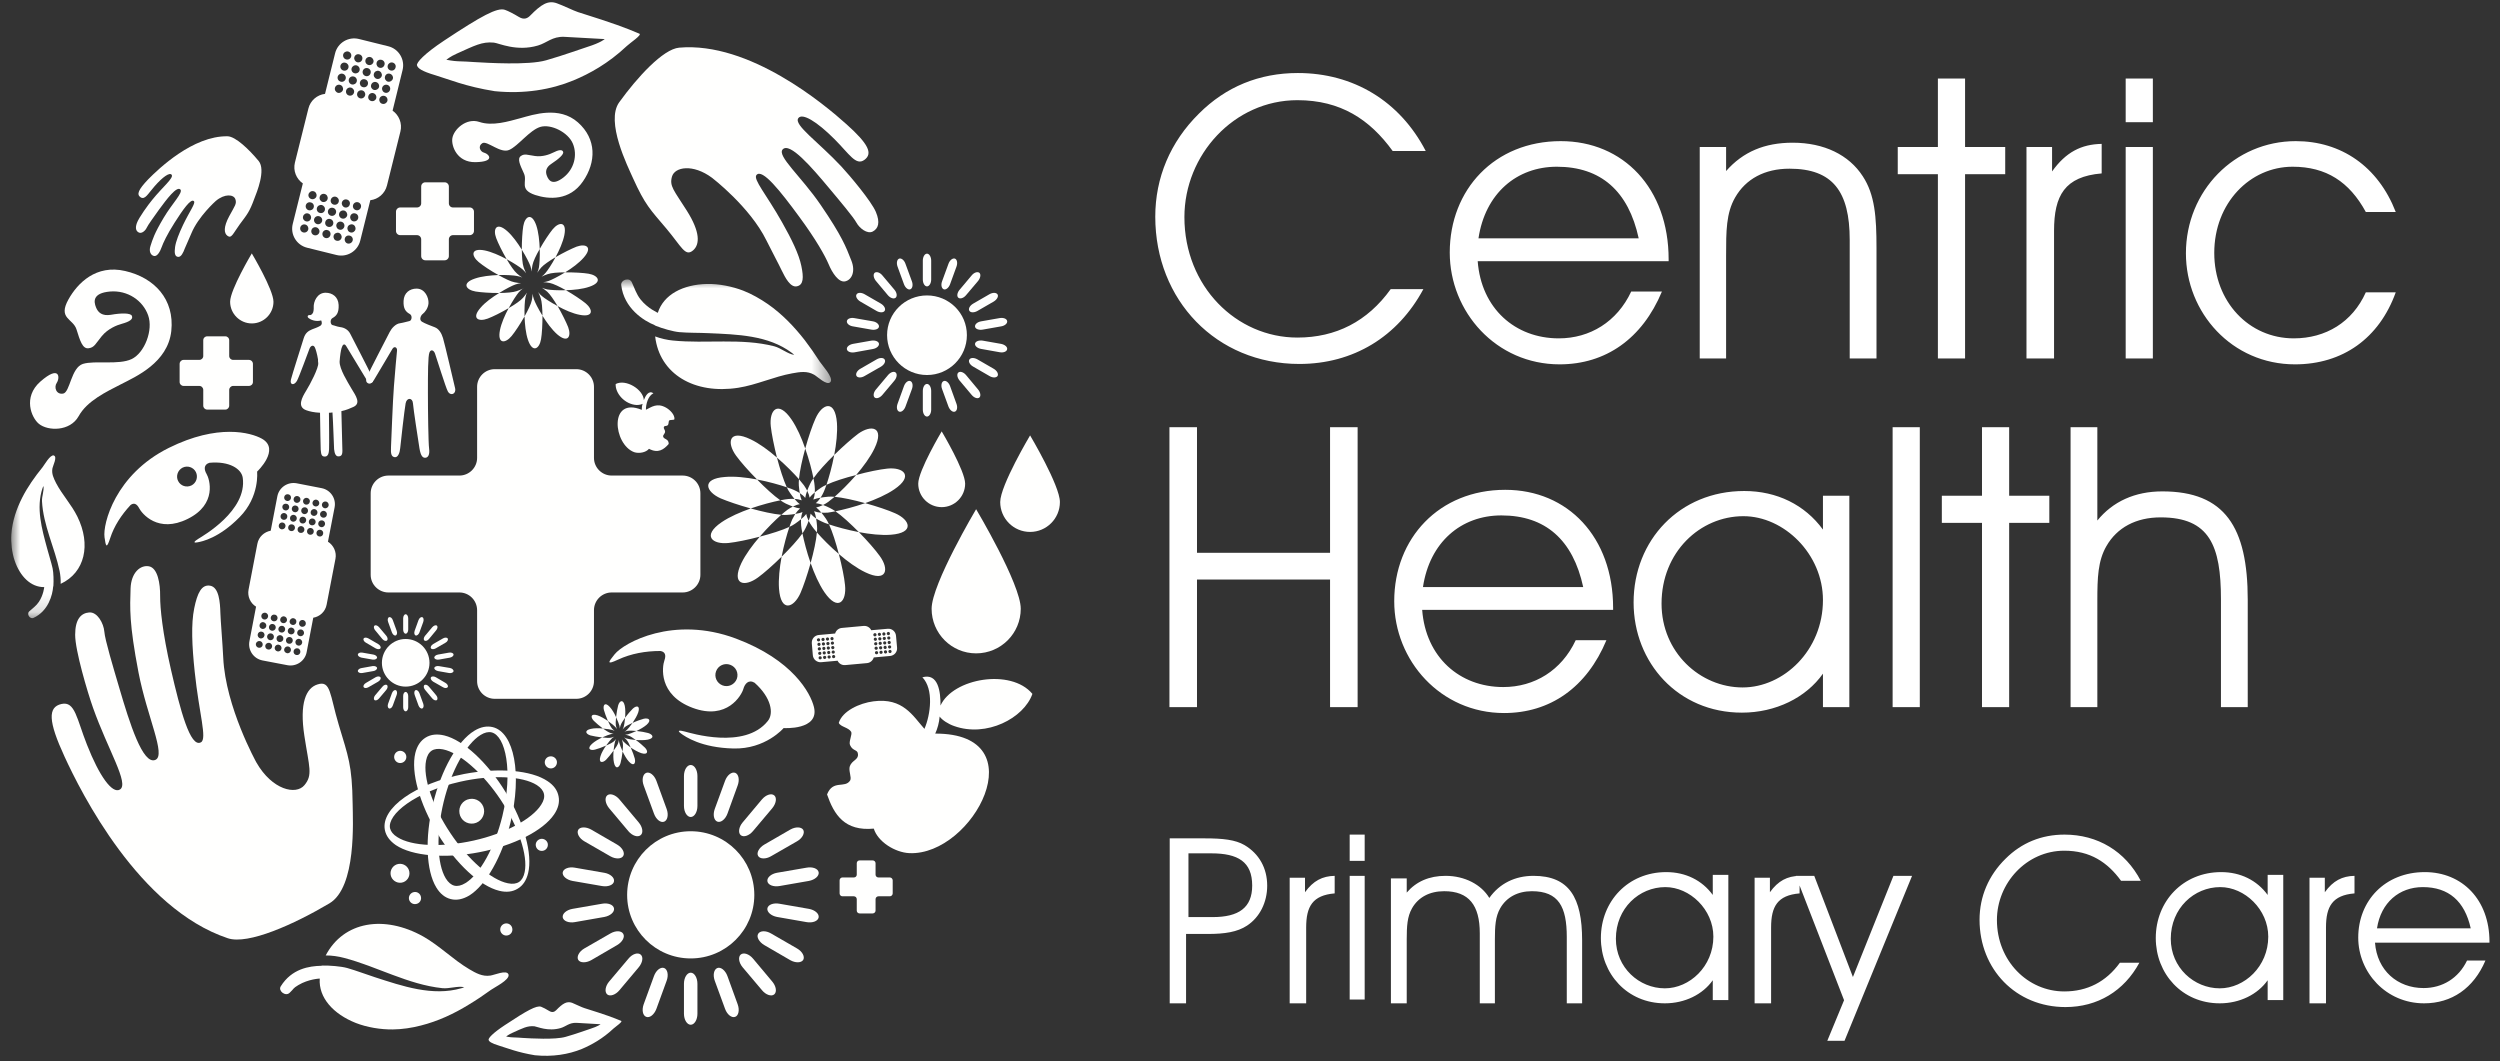 <?xml version="1.0" encoding="UTF-8"?>
<svg width="139px" height="59px" viewBox="0 0 139 59" version="1.1" xmlns="http://www.w3.org/2000/svg" xmlns:xlink="http://www.w3.org/1999/xlink">
    <rect x="0" y="0" width="139" height="59" fill="#333333" stroke="none"/>
    <title>centric health logo - reversed-MASTER</title>
    <defs>
        <polygon id="path-1" points="0 6.86343535e-15 45.582 6.86343535e-15 45.582 18.835 0 18.835"></polygon>
    </defs>
    <g id="Symbols" stroke="none" stroke-width="1" fill="none" fill-rule="evenodd">
        <g id="Footer---centric-1440px" transform="translate(-305, -58)">
            <g id="centric-health-logo---reversed-MASTER" transform="translate(305, 57.5)">
                <path d="M72.244,20.736 C75.243,20.736 77.716,19.225 79.139,16.577 L77.322,16.577 C76.031,18.372 74.28,19.269 72.135,19.269 C68.742,19.269 65.853,16.424 65.853,12.571 C65.853,9.113 68.611,6.07 72.135,6.07 C74.542,6.07 76.162,7.143 77.432,8.894 L79.27,8.894 C77.826,6.114 75.243,4.56 72.157,4.56 C70.012,4.56 68.151,5.326 66.663,6.815 C65.065,8.391 64.233,10.382 64.233,12.549 C64.233,17.19 67.626,20.736 72.244,20.736 Z M86.713,20.758 C89.273,20.758 91.309,19.335 92.404,16.708 L90.696,16.708 C89.908,18.394 88.398,19.313 86.669,19.313 C84.239,19.313 82.357,17.649 82.16,15.023 L92.776,15.023 L92.776,14.913 L92.776,14.913 C92.776,10.973 90.258,8.347 86.778,8.347 C83.101,8.347 80.606,11.039 80.606,14.541 C80.606,17.846 83.188,20.758 86.713,20.758 Z M91.112,13.753 L82.203,13.753 C82.576,11.258 84.327,9.77 86.559,9.77 C89.011,9.77 90.543,11.127 91.112,13.753 Z M95.971,20.429 L95.971,14.716 C95.971,13.359 95.971,12.352 96.475,11.477 C97.066,10.448 98.116,9.879 99.495,9.879 C101.903,9.879 102.844,11.149 102.844,13.841 L102.844,20.429 L104.333,20.429 L104.333,14.279 C104.333,12.571 104.245,11.324 103.567,10.295 C102.801,9.113 101.422,8.434 99.671,8.434 C98.116,8.434 96.913,8.938 95.971,10.01 L95.971,8.675 L94.505,8.675 L94.505,20.429 L95.971,20.429 Z M109.258,20.429 L109.258,10.185 L111.49,10.185 L111.49,8.675 L109.258,8.675 L109.258,4.867 L107.747,4.867 L107.747,8.675 L105.515,8.675 L105.515,10.185 L107.747,10.185 L107.747,20.429 L109.258,20.429 Z M114.205,20.429 L114.205,13.337 C114.205,11.367 114.796,10.317 116.853,10.142 L116.853,8.5 C115.715,8.522 114.861,8.96 114.095,10.032 L114.095,8.675 L112.672,8.675 L112.672,20.429 L114.205,20.429 Z M119.699,7.296 L119.699,4.867 L118.188,4.867 L118.188,7.296 L119.699,7.296 Z M119.699,20.429 L119.699,8.675 L118.188,8.675 L118.188,20.429 L119.699,20.429 Z M127.6,20.758 C130.249,20.758 132.285,19.313 133.204,16.752 L131.54,16.752 C130.796,18.416 129.308,19.313 127.535,19.313 C125.039,19.313 123.113,17.277 123.113,14.563 C123.113,11.783 125.105,9.77 127.469,9.77 C129.33,9.77 130.621,10.601 131.54,12.287 L133.204,12.287 C132.219,9.748 130.161,8.347 127.644,8.347 C124.251,8.347 121.537,11.105 121.537,14.585 C121.537,17.89 124.098,20.758 127.6,20.758 Z M66.553,39.816 L66.553,32.724 L73.951,32.724 L73.951,39.816 L75.484,39.816 L75.484,24.254 L73.951,24.254 L73.951,31.236 L66.553,31.236 L66.553,24.254 L65.021,24.254 L65.021,39.816 L66.553,39.816 Z M83.626,40.145 C86.187,40.145 88.223,38.722 89.317,36.095 L87.61,36.095 C86.822,37.781 85.312,38.7 83.582,38.7 C81.153,38.7 79.27,37.037 79.073,34.41 L89.689,34.41 L89.689,34.3 L89.689,34.3 C89.689,30.361 87.172,27.734 83.692,27.734 C80.015,27.734 77.519,30.426 77.519,33.928 C77.519,37.234 80.102,40.145 83.626,40.145 Z M88.026,33.14 L79.117,33.14 C79.489,30.645 81.24,29.157 83.473,29.157 C85.925,29.157 87.457,30.514 88.026,33.14 Z M96.847,40.123 C98.729,40.123 100.415,39.291 101.356,37.956 L101.356,39.816 L102.823,39.816 L102.823,28.062 L101.356,28.062 L101.356,29.945 C100.349,28.566 98.795,27.8 96.978,27.8 C93.389,27.8 90.828,30.536 90.828,33.994 C90.828,37.343 93.301,40.123 96.847,40.123 Z M96.891,38.722 C94.527,38.722 92.382,36.774 92.382,34.06 C92.382,31.192 94.527,29.2 96.934,29.2 C99.189,29.2 101.356,31.302 101.356,33.863 C101.356,36.664 99.167,38.722 96.891,38.722 Z M106.741,39.816 L106.741,24.254 L105.23,24.254 L105.23,39.816 L106.741,39.816 Z M111.709,39.816 L111.709,29.573 L113.942,29.573 L113.942,28.062 L111.709,28.062 L111.709,24.254 L110.199,24.254 L110.199,28.062 L107.966,28.062 L107.966,29.573 L110.199,29.573 L110.199,39.816 L111.709,39.816 Z M116.612,39.816 L116.612,33.874 C116.614,32.632 116.641,31.689 117.116,30.864 C117.707,29.835 118.757,29.266 120.136,29.266 C122.851,29.266 123.485,30.842 123.485,33.819 L123.485,39.816 L124.974,39.816 L124.974,33.841 C124.974,29.813 123.704,27.821 120.224,27.821 C118.692,27.821 117.466,28.391 116.612,29.441 L116.612,24.254 L115.124,24.254 L115.124,39.816 L116.612,39.816 Z" id="CentricHealth" fill="#FFFFFF" fill-rule="nonzero"></path>
                <path d="M65.945,56.285 L65.945,52.428 L67.154,52.428 C68.09,52.428 68.792,52.324 69.338,51.963 C70.04,51.499 70.456,50.673 70.456,49.744 C70.456,48.764 70.001,47.964 69.195,47.487 C68.688,47.19 67.986,47.113 66.998,47.113 L65.036,47.113 L65.036,56.285 L65.945,56.285 Z M67.425,51.49 L66.078,51.49 L66.078,47.946 L67.346,47.946 C68.837,47.946 69.622,48.417 69.622,49.738 C69.622,50.967 68.876,51.49 67.425,51.49 Z M72.623,56.285 L72.623,52.071 C72.623,50.901 72.977,50.277 74.208,50.173 L74.208,49.197 C73.527,49.21 73.016,49.47 72.558,50.108 L72.558,49.301 L71.706,49.301 L71.706,56.285 L72.623,56.285 Z M75.876,48.363 L75.876,46.904 L75.042,46.904 L75.042,48.363 L75.876,48.363 Z M75.876,56.076 L75.876,49.197 L75.042,49.197 L75.042,56.076 L75.876,56.076 Z M78.214,56.285 L78.214,52.721 C78.216,52.013 78.238,51.471 78.512,50.995 C78.861,50.387 79.482,50.051 80.297,50.051 C81.668,50.051 82.276,50.827 82.276,52.392 L82.276,56.285 L83.116,56.285 L83.116,52.721 C83.118,52.013 83.14,51.471 83.414,50.995 C83.763,50.387 84.384,50.051 85.173,50.051 C86.66,50.051 87.113,50.917 87.113,52.599 L87.113,56.285 L87.966,56.285 L87.966,52.78 C87.966,50.4 87.242,49.197 85.263,49.197 C84.229,49.197 83.375,49.624 82.806,50.426 C82.366,49.689 81.448,49.197 80.374,49.197 C79.469,49.197 78.745,49.508 78.214,50.128 L78.214,49.339 L77.335,49.339 L77.335,56.285 L78.214,56.285 Z M92.566,56.285 C93.678,56.285 94.674,55.792 95.23,55.002 L95.23,56.104 L96.096,56.104 L96.096,49.144 L95.23,49.144 L95.23,50.259 C94.635,49.442 93.717,48.989 92.643,48.989 C90.522,48.989 89.009,50.609 89.009,52.656 C89.009,54.639 90.47,56.285 92.566,56.285 Z M92.566,55.451 C91.138,55.451 89.843,54.3 89.843,52.695 C89.843,51 91.138,49.823 92.592,49.823 C93.954,49.823 95.263,51.065 95.263,52.579 C95.263,54.235 93.941,55.451 92.566,55.451 Z M98.473,56.285 L98.473,52.071 C98.473,50.901 98.826,50.277 100.057,50.173 L100.057,49.197 C99.376,49.21 98.865,49.47 98.407,50.108 L98.407,49.301 L97.556,49.301 L97.556,56.285 L98.473,56.285 Z M102.555,58.37 L106.311,49.197 L105.275,49.197 L103.022,54.822 L100.872,49.197 L99.849,49.197 L102.53,56.112 L101.597,58.37 L102.555,58.37 Z M114.839,56.493 C116.627,56.493 118.101,55.598 118.949,54.028 L117.866,54.028 C117.096,55.092 116.052,55.624 114.774,55.624 C112.751,55.624 111.029,53.937 111.029,51.653 C111.029,49.603 112.673,47.799 114.774,47.799 C116.209,47.799 117.175,48.435 117.931,49.473 L119.027,49.473 C118.166,47.825 116.627,46.904 114.787,46.904 C113.508,46.904 112.399,47.358 111.512,48.241 C110.559,49.175 110.063,50.356 110.063,51.64 C110.063,54.391 112.086,56.493 114.839,56.493 Z M123.418,56.285 C124.53,56.285 125.526,55.792 126.082,55.002 L126.082,56.104 L126.949,56.104 L126.949,49.144 L126.082,49.144 L126.082,50.259 C125.487,49.442 124.569,48.989 123.496,48.989 C121.374,48.989 119.861,50.609 119.861,52.656 C119.861,54.639 121.323,56.285 123.418,56.285 Z M123.418,55.451 C121.991,55.451 120.695,54.3 120.695,52.695 C120.695,51 121.991,49.823 123.445,49.823 C124.806,49.823 126.115,51.065 126.115,52.579 C126.115,54.235 124.793,55.451 123.418,55.451 Z M129.325,56.285 L129.325,52.071 C129.325,50.901 129.679,50.277 130.91,50.173 L130.91,49.197 C130.229,49.21 129.718,49.47 129.26,50.108 L129.26,49.301 L128.408,49.301 L128.408,56.285 L129.325,56.285 Z M134.779,56.285 C136.315,56.285 137.535,55.449 138.191,53.904 L137.168,53.904 C136.695,54.895 135.79,55.436 134.753,55.436 C133.297,55.436 132.168,54.458 132.05,52.914 L138.414,52.914 L138.414,52.849 L138.414,52.849 C138.414,50.533 136.905,48.989 134.819,48.989 C132.614,48.989 131.118,50.572 131.118,52.63 C131.118,54.573 132.667,56.285 134.779,56.285 Z M137.372,52.116 L132.161,52.116 C132.378,50.679 133.403,49.823 134.709,49.823 C136.143,49.823 137.039,50.604 137.372,52.116 Z" id="PrimaryCare" fill="#FFFFFF" fill-rule="nonzero"></path>
                <g id="centric-symbol-rev" transform="translate(0.625, 0.625)">
                    <g id="Group-4" transform="translate(22.557, 0)" fill="#FFFFFE">
                        <path d="M9.472,2.484 C9.229,2.556 8.159,2.95 7.176,3.229 C6.195,3.51 3.918,3.369 3.198,3.327 C2.917,3.312 2.63,3.286 2.273,3.281 C2.035,3.275 1.636,3.198 1.636,3.198 C1.636,3.198 1.84,3.022 2.216,2.856 C3.189,2.421 3.618,2.177 4.279,2.245 C4.553,2.273 5.544,2.758 6.729,2.405 C7.226,2.26 7.521,1.894 8.195,1.923 C9.133,1.97 9.204,1.98 10.441,2.048 C10.441,2.048 10.235,2.245 9.472,2.484 Z M12.366,1.747 C11.539,1.4 11.05,1.209 8.949,0.546 C8.705,0.467 8.132,0.182 7.781,0.058 C7.287,-0.122 6.905,0.121 6.296,0.743 C6.146,0.898 5.949,0.99 5.667,0.817 C5.382,0.644 5.084,0.488 4.889,0.421 C4.465,0.281 3.601,0.747 1.506,2.136 C0.397,2.872 -0.043,3.364 0.003,3.51 C0.05,3.664 0.231,3.825 1.037,4.063 C1.729,4.27 2.714,4.69 4.322,4.944 C5.955,5.111 7.455,4.861 8.708,4.343 C9.587,3.976 10.626,3.415 11.665,2.436 C11.843,2.265 12.535,1.81 12.366,1.747 L12.366,1.747 Z" id="Fill-1"></path>
                        <path d="M9.63,57.081 C9.486,57.123 8.847,57.362 8.262,57.525 C7.675,57.693 6.317,57.61 5.889,57.584 C5.723,57.574 5.553,57.557 5.338,57.553 C5.195,57.553 4.959,57.506 4.959,57.506 C4.959,57.506 5.081,57.402 5.301,57.304 C5.884,57.04 6.138,56.9 6.532,56.936 C6.695,56.958 7.288,57.242 7.995,57.034 C8.291,56.946 8.464,56.73 8.869,56.745 C9.428,56.775 9.47,56.782 10.208,56.823 C10.208,56.823 10.084,56.936 9.63,57.081 Z M11.356,56.636 C10.864,56.434 10.568,56.321 9.317,55.927 C9.171,55.885 8.827,55.713 8.624,55.63 C8.328,55.527 8.101,55.671 7.737,56.046 C7.645,56.134 7.529,56.19 7.357,56.087 C7.19,55.984 7.013,55.89 6.9,55.848 C6.646,55.769 6.127,56.051 4.884,56.874 C4.216,57.315 3.959,57.599 3.985,57.693 C4.009,57.781 4.117,57.879 4.599,58.024 C5.014,58.148 5.605,58.392 6.558,58.547 C7.532,58.646 8.426,58.502 9.174,58.195 C9.698,57.972 10.319,57.636 10.936,57.055 C11.042,56.958 11.455,56.68 11.356,56.636 L11.356,56.636 Z" id="Fill-3"></path>
                    </g>
                    <path d="M13.632,42.271 C13.632,42.271 11.917,39.191 11.787,36.45 C11.746,35.605 11.643,34.414 11.629,33.969 C11.612,33.357 11.552,32.535 11.067,32.441 C10.585,32.352 10.347,32.844 10.174,33.696 C9.995,34.564 10.047,35.777 10.202,37.237 C10.442,39.544 10.906,40.963 10.544,41.149 C9.954,41.466 9.399,39.358 8.88,37.105 C8.404,35.025 8.277,33.673 8.279,33.035 C8.288,32.311 8.142,31.456 7.658,31.362 C7.174,31.274 6.663,31.719 6.635,32.596 C6.601,33.673 6.548,34.512 7.077,37.269 C7.559,39.751 8.616,41.855 8.018,42.123 C7.316,42.429 6.579,40.069 6.012,38.139 C5.66,36.943 5.212,35.456 5.176,34.995 C5.14,34.541 4.792,33.89 4.334,33.927 C3.881,33.963 3.554,34.3 3.554,35.166 C3.549,36.03 4.24,38.362 4.547,39.227 C5.378,41.571 6.57,43.45 6.045,43.771 C5.618,44.033 4.896,43.026 4.212,41.284 C3.639,39.845 3.552,38.844 2.794,39.016 C2.033,39.188 2.049,39.963 2.963,41.942 C3.875,43.927 7.098,50.389 12.037,52.04 C13.171,52.423 15.749,51.253 17.689,50.103 C19.207,49.206 18.992,45.482 18.982,44.574 C18.953,42.394 18.736,41.942 18.208,40.169 C17.705,38.486 17.772,37.689 17.033,37.928 C16.393,38.124 16.018,38.959 16.298,40.788 C16.567,42.544 16.775,42.958 16.303,43.528 C15.836,44.097 14.507,43.8 13.632,42.271" id="Fill-5" fill="#FFFFFE"></path>
                    <path d="M38.966,9.762 C38.966,9.762 41.071,11.374 41.986,13.239 C42.268,13.809 42.696,14.607 42.835,14.907 C43.038,15.324 43.325,15.876 43.686,15.793 C44.053,15.715 44.064,15.301 43.929,14.659 C43.795,14.006 43.395,13.182 42.849,12.218 C41.988,10.69 41.24,9.85 41.433,9.607 C41.753,9.218 42.768,10.506 43.801,11.912 C44.758,13.208 45.252,14.109 45.44,14.55 C45.649,15.054 46.008,15.601 46.37,15.518 C46.732,15.436 46.955,14.97 46.709,14.359 C46.411,13.602 46.196,13.012 44.999,11.26 C43.921,9.684 42.561,8.545 42.892,8.182 C43.284,7.758 44.503,9.172 45.475,10.337 C46.076,11.055 46.834,11.954 46.996,12.26 C47.162,12.56 47.594,12.908 47.901,12.747 C48.206,12.586 48.325,12.255 48.072,11.656 C47.816,11.055 46.634,9.649 46.162,9.14 C44.883,7.768 43.496,6.825 43.76,6.446 C43.976,6.141 44.781,6.617 45.779,7.618 C46.602,8.442 46.966,9.11 47.437,8.763 C47.912,8.415 47.671,7.887 46.445,6.788 C45.217,5.685 41.049,2.183 37.136,2.525 C36.235,2.605 34.8,4.182 33.804,5.56 C33.025,6.639 34.291,9.149 34.566,9.773 C35.245,11.275 35.527,11.523 36.426,12.586 C37.281,13.602 37.472,14.171 37.913,13.793 C38.294,13.462 38.309,12.772 37.564,11.591 C36.849,10.457 36.584,10.229 36.737,9.695 C36.889,9.156 37.898,8.97 38.966,9.762" id="Fill-6" fill="#FFFFFE"></path>
                    <path d="M11.373,11.048 C11.373,11.048 10.399,11.912 10.013,12.855 C9.891,13.14 9.71,13.539 9.647,13.695 C9.57,13.907 9.445,14.188 9.267,14.157 C9.088,14.13 9.067,13.928 9.109,13.612 C9.155,13.291 9.322,12.871 9.555,12.376 C9.925,11.607 10.264,11.167 10.158,11.063 C9.995,10.881 9.539,11.54 9.08,12.26 C8.655,12.928 8.445,13.389 8.367,13.607 C8.279,13.858 8.124,14.138 7.945,14.109 C7.764,14.078 7.64,13.861 7.741,13.553 C7.863,13.177 7.945,12.876 8.474,11.985 C8.951,11.18 9.575,10.576 9.402,10.407 C9.194,10.214 8.645,10.947 8.207,11.544 C7.937,11.923 7.601,12.384 7.531,12.539 C7.461,12.695 7.261,12.876 7.104,12.807 C6.948,12.737 6.878,12.581 6.984,12.28 C7.091,11.976 7.621,11.249 7.836,10.99 C8.412,10.273 9.06,9.762 8.917,9.589 C8.803,9.447 8.425,9.711 7.971,10.229 C7.595,10.658 7.44,10.996 7.196,10.848 C6.956,10.69 7.057,10.431 7.615,9.845 C8.182,9.27 10.1,7.42 12.026,7.452 C12.469,7.459 13.223,8.182 13.755,8.825 C14.173,9.327 13.638,10.602 13.52,10.908 C13.244,11.669 13.114,11.798 12.705,12.348 C12.324,12.871 12.249,13.156 12.021,12.985 C11.824,12.841 11.796,12.499 12.119,11.897 C12.43,11.317 12.554,11.203 12.459,10.944 C12.367,10.685 11.87,10.628 11.373,11.048" id="Fill-7" fill="#FFFFFE"></path>
                    <path d="M24.001,41.538 C24.925,41.722 26.212,42.847 27.203,44.331 C28.192,45.818 28.736,47.439 28.547,48.361 C28.495,48.62 28.393,48.802 28.236,48.91 C28.081,49.012 27.874,49.04 27.614,48.985 C26.687,48.802 25.402,47.677 24.412,46.19 C23.422,44.707 22.878,43.087 23.065,42.161 C23.115,41.9 23.22,41.718 23.378,41.611 C23.531,41.513 23.741,41.489 24.001,41.538 M28.162,49.284 C28.448,49.114 28.64,48.823 28.739,48.423 C28.997,47.359 28.511,45.596 27.496,43.932 C26.482,42.268 25.141,41.026 24.078,40.766 C23.677,40.671 23.332,40.707 23.047,40.88 C22.759,41.056 22.565,41.345 22.466,41.746 C22.21,42.806 22.7,44.571 23.712,46.238 C24.726,47.9 26.067,49.144 27.135,49.404 C27.532,49.501 27.876,49.461 28.162,49.284" id="Fill-8" fill="#FFFFFE"></path>
                    <path d="M26.708,40.595 C27.483,40.788 27.913,42.745 27.306,45.253 C26.884,46.989 26.058,48.487 25.25,48.976 C25.024,49.114 24.819,49.16 24.638,49.118 C24.457,49.071 24.295,48.936 24.156,48.708 C23.667,47.9 23.623,46.195 24.042,44.461 C24.462,42.724 25.293,41.233 26.096,40.739 C26.32,40.6 26.527,40.553 26.708,40.595 M25.462,49.668 C26.395,49.091 27.296,47.501 27.757,45.61 C28.407,42.927 27.973,40.595 26.768,40.302 C26.444,40.227 26.102,40.289 25.746,40.507 C24.811,41.077 23.91,42.667 23.451,44.559 C22.993,46.455 23.063,48.279 23.632,49.216 C23.845,49.569 24.118,49.786 24.441,49.865 C24.768,49.948 25.11,49.874 25.462,49.668" id="Fill-9" fill="#FFFFFE"></path>
                    <path d="M29.22,43.523 C29.441,43.667 29.575,43.828 29.617,44.01 C29.661,44.19 29.61,44.397 29.463,44.62 C28.961,45.416 27.455,46.222 25.71,46.61 C23.967,46.998 22.257,46.931 21.464,46.418 C21.238,46.279 21.106,46.112 21.062,45.932 C20.891,45.159 22.454,43.899 24.972,43.336 C26.716,42.943 28.422,43.02 29.22,43.523 M26.026,47.258 C27.938,46.89 29.572,46.064 30.185,45.155 C30.415,44.818 30.498,44.475 30.431,44.149 C30.368,43.817 30.167,43.537 29.825,43.31 C28.918,42.693 27.094,42.544 25.182,42.908 C22.475,43.433 20.539,44.802 20.773,46.02 C20.836,46.346 21.042,46.626 21.384,46.864 C22.291,47.47 24.114,47.629 26.026,47.258" id="Fill-10" fill="#FFFFFE"></path>
                    <path d="M24.923,45.098 C24.856,44.719 25.104,44.361 25.483,44.299 C25.856,44.229 26.218,44.481 26.284,44.859 C26.348,45.232 26.096,45.595 25.721,45.659 C25.342,45.724 24.987,45.476 24.923,45.098" id="Fill-11" fill="#FFFFFE"></path>
                    <path d="M21.097,48.522 C21.045,48.237 21.239,47.962 21.521,47.911 C21.809,47.861 22.083,48.051 22.133,48.338 C22.185,48.62 21.996,48.9 21.708,48.95 C21.42,48.999 21.146,48.802 21.097,48.522" id="Fill-12" fill="#FFFFFE"></path>
                    <path d="M29.167,46.906 C29.133,46.725 29.258,46.553 29.441,46.517 C29.622,46.486 29.799,46.61 29.832,46.787 C29.863,46.972 29.741,47.149 29.558,47.18 C29.373,47.214 29.198,47.091 29.167,46.906" id="Fill-13" fill="#FFFFFE"></path>
                    <path d="M27.192,51.611 C27.161,51.435 27.283,51.253 27.469,51.221 C27.651,51.189 27.83,51.31 27.858,51.496 C27.894,51.678 27.773,51.854 27.586,51.885 C27.405,51.922 27.226,51.797 27.192,51.611" id="Fill-14" fill="#FFFFFE"></path>
                    <path d="M29.669,42.32 C29.635,42.14 29.758,41.957 29.944,41.932 C30.125,41.9 30.301,42.02 30.337,42.201 C30.368,42.387 30.245,42.564 30.06,42.595 C29.88,42.626 29.706,42.504 29.669,42.32" id="Fill-15" fill="#FFFFFE"></path>
                    <path d="M21.294,42.02 C21.265,41.833 21.384,41.659 21.57,41.625 C21.754,41.595 21.928,41.718 21.962,41.9 C21.995,42.087 21.871,42.264 21.685,42.295 C21.5,42.33 21.327,42.201 21.294,42.02" id="Fill-16" fill="#FFFFFE"></path>
                    <path d="M22.114,49.868 C22.083,49.682 22.208,49.507 22.392,49.475 C22.577,49.439 22.751,49.569 22.78,49.745 C22.819,49.931 22.694,50.108 22.507,50.138 C22.322,50.172 22.148,50.05 22.114,49.868" id="Fill-17" fill="#FFFFFE"></path>
                    <path d="M31.416,20.401 C31.96,20.401 32.4,20.844 32.4,21.383 L32.4,25.336 C32.4,25.871 32.84,26.316 33.384,26.316 L37.332,26.316 C37.871,26.316 38.317,26.756 38.317,27.3 L38.317,31.834 C38.317,32.373 37.871,32.816 37.332,32.816 L33.384,32.816 C32.84,32.816 32.4,33.259 32.4,33.797 L32.4,37.745 C32.4,38.289 31.96,38.729 31.416,38.729 L26.884,38.729 C26.339,38.729 25.902,38.289 25.902,37.745 L25.902,33.803 C25.902,33.259 25.462,32.816 24.917,32.816 L20.969,32.816 C20.431,32.816 19.985,32.375 19.985,31.839 L19.985,27.3 C19.985,26.756 20.431,26.316 20.969,26.316 L24.917,26.316 C25.462,26.316 25.902,25.871 25.902,25.336 L25.902,21.383 C25.902,20.844 26.339,20.401 26.884,20.401" id="Fill-18" fill="#FFFFFE"></path>
                    <path d="M24.099,10.011 C24.223,10.011 24.332,10.115 24.332,10.244 L24.332,11.18 C24.332,11.311 24.433,11.41 24.56,11.41 L25.498,11.41 C25.622,11.41 25.728,11.519 25.728,11.643 L25.728,12.716 C25.728,12.842 25.622,12.949 25.498,12.949 L24.56,12.949 C24.433,12.949 24.332,13.052 24.332,13.182 L24.332,14.115 C24.332,14.244 24.223,14.348 24.099,14.348 L23.026,14.348 C22.896,14.348 22.793,14.244 22.793,14.115 L22.793,13.182 C22.793,13.052 22.687,12.949 22.56,12.949 L21.622,12.949 C21.498,12.949 21.392,12.844 21.392,12.72 L21.392,11.643 C21.392,11.519 21.498,11.41 21.622,11.41 L22.56,11.41 C22.687,11.41 22.793,11.311 22.793,11.18 L22.793,10.244 C22.793,10.115 22.896,10.011 23.026,10.011" id="Fill-19" fill="#FFFFFE"></path>
                    <path d="M11.907,18.575 C12.021,18.575 12.119,18.669 12.119,18.798 L12.119,19.669 C12.119,19.79 12.218,19.885 12.339,19.885 L13.215,19.885 C13.339,19.885 13.438,19.985 13.438,20.108 L13.438,21.113 C13.438,21.238 13.339,21.332 13.215,21.332 L12.339,21.332 C12.218,21.332 12.119,21.435 12.119,21.552 L12.119,22.43 C12.119,22.549 12.021,22.648 11.907,22.648 L10.894,22.648 C10.772,22.648 10.676,22.549 10.676,22.43 L10.676,21.552 C10.676,21.435 10.58,21.332 10.455,21.332 L9.58,21.332 C9.461,21.332 9.362,21.238 9.362,21.113 L9.362,20.108 C9.362,19.985 9.461,19.885 9.58,19.885 L10.455,19.885 C10.58,19.885 10.676,19.79 10.676,19.669 L10.676,18.798 C10.676,18.669 10.772,18.575 10.894,18.575" id="Fill-20" fill="#FFFFFE"></path>
                    <path d="M47.896,47.714 C47.983,47.714 48.056,47.781 48.056,47.87 L48.056,48.506 C48.056,48.594 48.128,48.662 48.217,48.662 L48.849,48.662 C48.937,48.662 49.009,48.735 49.009,48.823 L49.009,49.548 C49.009,49.636 48.937,49.709 48.849,49.709 L48.217,49.709 C48.128,49.709 48.056,49.781 48.056,49.868 L48.056,50.507 C48.056,50.59 47.983,50.662 47.896,50.662 L47.168,50.662 C47.079,50.662 47.011,50.59 47.011,50.507 L47.011,49.868 C47.011,49.781 46.94,49.709 46.851,49.709 L46.214,49.709 C46.126,49.709 46.057,49.636 46.057,49.548 L46.057,48.823 C46.057,48.735 46.126,48.662 46.214,48.662 L46.851,48.662 C46.94,48.662 47.011,48.594 47.011,48.506 L47.011,47.87 C47.011,47.781 47.079,47.714 47.168,47.714" id="Fill-21" fill="#FFFFFE"></path>
                    <path d="M39.551,37.984 C39.233,37.864 39.069,37.513 39.189,37.196 C39.307,36.877 39.663,36.72 39.975,36.838 C40.297,36.953 40.458,37.305 40.341,37.624 C40.216,37.942 39.867,38.102 39.551,37.984 M44.629,39.181 C44.442,38.419 43.459,36.565 40.289,35.378 C36.817,34.083 34.063,35.611 33.548,36.254 C33.193,36.693 33.073,36.864 33.744,36.548 C34.458,36.217 35.26,36.07 36.094,36.07 C36.353,36.113 36.421,36.294 36.317,36.591 C36.192,36.936 35.96,38.512 37.888,39.232 C39.81,39.947 40.61,38.518 40.704,38.185 C40.784,37.893 40.997,37.637 41.328,37.834 C42.261,38.663 42.409,39.544 42.064,39.963 C40.781,41.574 37.737,40.621 37.452,40.549 C37.17,40.473 36.988,40.471 37.232,40.652 C37.472,40.834 38.364,41.45 40.152,41.491 C41.942,41.538 42.945,40.356 42.945,40.356 C42.945,40.356 44.953,40.487 44.629,39.181" id="Fill-22" fill="#FFFFFE"></path>
                    <path d="M10.021,26.865 C9.746,26.999 9.415,26.896 9.277,26.616 C9.143,26.347 9.256,26.015 9.529,25.875 C9.804,25.741 10.132,25.854 10.267,26.123 C10.401,26.399 10.29,26.73 10.021,26.865 M13.932,24.264 C13.316,23.924 11.49,23.422 8.762,24.777 C5.777,26.259 5.085,29.005 5.186,29.746 C5.259,30.248 5.295,30.429 5.502,29.795 C5.72,29.121 6.119,28.51 6.635,27.953 C6.821,27.813 6.984,27.886 7.111,28.132 C7.264,28.425 8.155,29.549 9.813,28.725 C11.469,27.906 11.025,26.503 10.861,26.228 C10.723,25.995 10.684,25.71 11.018,25.606 C12.135,25.502 12.801,25.948 12.871,26.435 C13.132,28.269 10.637,29.684 10.415,29.824 C10.191,29.964 10.073,30.078 10.344,30.03 C10.614,29.988 11.565,29.782 12.694,28.631 C13.827,27.487 13.669,26.098 13.669,26.098 C13.669,26.098 14.99,24.854 13.932,24.264" id="Fill-23" fill="#FFFFFE"></path>
                    <path d="M3.183,16.519 C3.688,15.617 4.715,14.565 6.336,14.943 C7.956,15.316 9.088,16.511 8.899,18.28 C8.705,20.047 6.919,20.817 6.103,21.239 C5.287,21.66 4.217,22.16 3.746,23.018 C3.268,23.871 2.038,23.849 1.539,23.441 C1.123,23.104 0.637,21.959 1.617,21.093 C2.712,20.132 2.712,20.891 2.533,21.156 C2.354,21.421 2.512,21.834 2.893,21.757 C3.272,21.674 3.326,20.321 3.984,20.108 C4.644,19.903 5.979,20.181 6.694,19.839 C7.413,19.498 7.906,18.223 7.611,17.405 C7.318,16.581 6.474,16.006 5.499,16.083 C4.502,16.169 4.592,16.654 4.709,16.954 C4.826,17.265 5.069,17.453 5.533,17.379 C6.144,17.269 6.627,17.28 6.704,17.428 C6.803,17.628 6.552,17.767 6.156,17.876 C5.87,17.953 5.375,18.151 5.033,18.565 C4.692,18.979 4.626,19.202 4.294,19.239 C3.963,19.28 3.823,18.814 3.629,18.192 C3.435,17.575 2.577,17.601 3.183,16.519" id="Fill-24" fill="#FFFFFE"></path>
                    <path d="M29.13,10.716 C29.903,10.969 31.047,11.037 31.785,9.964 C32.529,8.891 32.55,7.602 31.508,6.68 C30.467,5.757 29.026,6.25 28.327,6.441 C27.633,6.628 26.751,6.902 26.024,6.654 C25.301,6.411 24.594,7.074 24.524,7.571 C24.462,7.991 24.783,8.907 25.806,8.891 C26.948,8.871 26.55,8.431 26.304,8.369 C26.06,8.312 25.933,7.991 26.195,7.835 C26.461,7.679 27.208,8.436 27.695,8.207 C28.19,7.985 28.816,7.12 29.411,6.933 C30.003,6.752 30.964,7.228 31.227,7.863 C31.488,8.494 31.306,9.275 30.697,9.747 C30.078,10.223 29.876,9.892 29.783,9.653 C29.689,9.418 29.726,9.177 30.04,8.977 C30.447,8.711 30.723,8.457 30.689,8.327 C30.638,8.161 30.419,8.213 30.133,8.358 C29.926,8.462 29.537,8.609 29.122,8.549 C28.705,8.494 28.547,8.4 28.335,8.549 C28.12,8.705 28.291,9.047 28.503,9.513 C28.721,9.967 28.208,10.407 29.13,10.716" id="Fill-25" fill="#FFFFFE"></path>
                    <path d="M33.985,40.439 C34.022,40.4 34.064,40.351 34.113,40.305 C34.188,40.238 34.359,40.154 34.545,40.068 C34.672,39.88 34.8,39.667 34.862,39.481 C34.983,39.098 34.758,39.087 34.556,39.279 C34.452,39.382 34.276,39.579 34.13,39.782 C34.113,40.014 34.074,40.216 34.051,40.294 C34.032,40.351 34.012,40.4 33.985,40.439 M34.219,40.471 C34.177,40.509 34.133,40.538 34.089,40.564 C34.14,40.543 34.202,40.522 34.268,40.509 C34.369,40.492 34.561,40.496 34.763,40.517 C34.967,40.424 35.184,40.298 35.333,40.168 C35.625,39.899 35.434,39.776 35.166,39.838 C35.022,39.875 34.77,39.963 34.545,40.068 C34.416,40.253 34.28,40.413 34.219,40.471 M35.415,40.632 C35.273,40.591 35.006,40.543 34.763,40.517 C34.553,40.615 34.359,40.682 34.28,40.704 C34.221,40.719 34.17,40.719 34.123,40.719 C34.177,40.73 34.237,40.745 34.301,40.766 C34.4,40.792 34.561,40.895 34.725,41.019 C34.949,41.035 35.201,41.035 35.395,40.999 C35.786,40.913 35.678,40.714 35.415,40.632 M34.069,40.877 C34.113,40.906 34.156,40.95 34.202,40.999 C34.273,41.072 34.363,41.243 34.443,41.438 C34.628,41.562 34.843,41.688 35.03,41.75 C35.41,41.869 35.424,41.636 35.234,41.444 C35.127,41.341 34.928,41.16 34.725,41.019 C34.493,40.999 34.294,40.963 34.213,40.936 C34.159,40.916 34.11,40.895 34.069,40.877 M34.041,41.108 C33.998,41.061 33.97,41.019 33.949,40.978 C33.968,41.031 33.985,41.092 33.998,41.16 C34.022,41.256 34.015,41.45 33.991,41.652 C34.086,41.855 34.211,42.077 34.34,42.216 C34.61,42.517 34.734,42.32 34.669,42.051 C34.633,41.912 34.542,41.657 34.443,41.438 C34.255,41.299 34.096,41.171 34.041,41.108 M33.789,41.009 C33.781,41.061 33.768,41.123 33.744,41.19 C33.716,41.284 33.612,41.45 33.489,41.611 C33.472,41.833 33.467,42.087 33.511,42.279 C33.594,42.675 33.804,42.564 33.877,42.3 C33.918,42.161 33.962,41.9 33.991,41.652 C33.892,41.438 33.825,41.248 33.807,41.171 C33.791,41.111 33.789,41.056 33.789,41.009 M33.635,40.963 C33.602,40.999 33.558,41.046 33.509,41.092 C33.436,41.16 33.265,41.248 33.073,41.33 C32.947,41.513 32.819,41.728 32.762,41.917 C32.638,42.3 32.871,42.31 33.068,42.123 C33.171,42.014 33.342,41.813 33.489,41.611 C33.511,41.381 33.548,41.18 33.574,41.097 C33.592,41.046 33.612,40.999 33.635,40.963 M33.402,40.926 C33.447,40.89 33.489,40.853 33.535,40.834 C33.483,40.853 33.421,40.869 33.355,40.89 C33.253,40.911 33.06,40.9 32.856,40.877 C32.656,40.975 32.436,41.097 32.29,41.233 C31.994,41.501 32.19,41.623 32.458,41.553 C32.602,41.517 32.848,41.43 33.073,41.33 C33.208,41.144 33.34,40.982 33.402,40.926 M33.501,40.68 C33.447,40.668 33.388,40.652 33.322,40.632 C33.224,40.6 33.06,40.496 32.898,40.383 C32.674,40.356 32.423,40.356 32.229,40.4 C31.837,40.487 31.947,40.689 32.208,40.766 C32.351,40.801 32.611,40.853 32.856,40.877 C33.068,40.779 33.26,40.714 33.342,40.693 C33.399,40.68 33.451,40.672 33.501,40.68 M33.551,40.522 C33.511,40.492 33.467,40.445 33.421,40.4 C33.35,40.32 33.26,40.154 33.176,39.963 C32.996,39.838 32.781,39.708 32.594,39.647 C32.208,39.528 32.201,39.755 32.39,39.951 C32.493,40.055 32.696,40.232 32.898,40.383 C33.125,40.4 33.33,40.437 33.41,40.459 C33.465,40.476 33.511,40.496 33.551,40.522 M33.581,40.289 C33.62,40.33 33.653,40.375 33.675,40.419 C33.656,40.367 33.637,40.305 33.623,40.242 C33.599,40.145 33.607,39.947 33.628,39.75 C33.538,39.543 33.412,39.325 33.278,39.181 C33.009,38.882 32.887,39.079 32.951,39.346 C32.988,39.486 33.079,39.741 33.176,39.963 C33.369,40.096 33.527,40.229 33.581,40.289 M33.833,40.388 C33.84,40.336 33.856,40.278 33.877,40.211 C33.907,40.108 34.012,39.947 34.13,39.782 C34.148,39.559 34.151,39.31 34.113,39.118 C34.024,38.724 33.82,38.834 33.744,39.098 C33.706,39.238 33.656,39.502 33.628,39.75 C33.729,39.957 33.796,40.154 33.817,40.229 C33.828,40.289 33.835,40.339 33.833,40.388" id="Fill-26" fill="#FFFFFE"></path>
                    <path d="M29.485,15.259 C29.451,15.275 29.428,15.29 29.399,15.306 C29.428,15.296 29.457,15.275 29.485,15.259 M29.203,15.129 C29.216,15.104 29.231,15.073 29.245,15.042 C29.231,15.068 29.213,15.104 29.203,15.129 M29.245,15.042 C29.304,14.948 29.379,14.855 29.467,14.749 C29.602,14.596 29.914,14.384 30.265,14.174 C30.473,13.788 30.675,13.333 30.752,12.951 C30.905,12.169 30.452,12.203 30.105,12.622 C29.914,12.855 29.623,13.291 29.384,13.716 C29.399,14.171 29.368,14.578 29.34,14.741 C29.317,14.855 29.287,14.958 29.245,15.042 M29.71,15.044 C29.638,15.129 29.562,15.203 29.485,15.259 C29.581,15.213 29.692,15.161 29.82,15.12 C30.011,15.047 30.39,15.018 30.796,15.018 C31.175,14.787 31.575,14.492 31.829,14.199 C32.353,13.602 31.947,13.405 31.436,13.588 C31.161,13.695 30.685,13.93 30.265,14.174 C30.048,14.581 29.82,14.917 29.71,15.044 M29.428,15.829 C29.449,15.845 29.478,15.862 29.511,15.876 C29.483,15.855 29.451,15.845 29.428,15.829 M32.103,15.094 C31.815,15.044 31.283,15.015 30.796,15.018 C30.407,15.259 30.04,15.436 29.887,15.493 C29.778,15.534 29.671,15.557 29.575,15.565 C29.684,15.565 29.809,15.586 29.942,15.607 C30.141,15.648 30.483,15.813 30.839,16.011 C31.28,15.998 31.773,15.949 32.143,15.819 C32.899,15.565 32.638,15.186 32.103,15.094 M29.245,16.031 C29.26,16.057 29.275,16.083 29.297,16.114 C29.278,16.083 29.26,16.057 29.245,16.031 M29.511,15.876 C29.602,15.933 29.701,16.011 29.804,16.096 C29.953,16.229 30.169,16.55 30.378,16.892 C30.768,17.109 31.218,17.306 31.604,17.379 C32.388,17.534 32.351,17.083 31.931,16.736 C31.703,16.55 31.262,16.253 30.839,16.011 C30.382,16.026 29.974,15.998 29.814,15.969 C29.698,15.943 29.594,15.911 29.511,15.876 M29.511,16.34 C29.421,16.268 29.348,16.192 29.297,16.114 C29.348,16.204 29.392,16.322 29.436,16.445 C29.504,16.637 29.529,17.015 29.537,17.428 C29.77,17.809 30.06,18.202 30.353,18.462 C30.957,18.985 31.154,18.57 30.965,18.065 C30.858,17.793 30.623,17.316 30.378,16.892 C29.974,16.674 29.635,16.451 29.511,16.34 M28.721,16.052 C28.705,16.083 28.692,16.109 28.677,16.145 C28.692,16.109 28.711,16.083 28.721,16.052 M28.99,16.204 C28.987,16.316 28.97,16.438 28.944,16.571 C28.907,16.767 28.739,17.114 28.54,17.466 C28.555,17.906 28.604,18.404 28.731,18.775 C28.99,19.529 29.368,19.264 29.457,18.736 C29.509,18.443 29.537,17.917 29.537,17.428 C29.293,17.037 29.115,16.671 29.06,16.513 C29.021,16.404 28.998,16.301 28.99,16.204 M28.524,15.876 C28.495,15.886 28.468,15.902 28.441,15.922 C28.47,15.907 28.498,15.897 28.524,15.876 M28.677,16.145 C28.62,16.231 28.542,16.327 28.457,16.43 C28.324,16.585 28.011,16.803 27.658,17.006 C27.446,17.394 27.247,17.85 27.172,18.233 C27.019,19.016 27.472,18.979 27.819,18.56 C28.008,18.334 28.298,17.891 28.54,17.466 C28.524,17.01 28.555,16.601 28.586,16.438 C28.604,16.327 28.638,16.223 28.677,16.145 M28.213,16.134 C28.289,16.052 28.363,15.974 28.441,15.922 C28.343,15.974 28.229,16.02 28.101,16.062 C27.913,16.131 27.534,16.161 27.128,16.166 C26.749,16.4 26.348,16.684 26.094,16.985 C25.571,17.58 25.977,17.782 26.488,17.59 C26.768,17.487 27.237,17.254 27.658,17.006 C27.876,16.601 28.101,16.268 28.213,16.134 M28.495,15.353 C28.475,15.337 28.446,15.321 28.412,15.306 C28.441,15.324 28.47,15.337 28.495,15.353 M28.348,15.617 C28.237,15.617 28.115,15.596 27.982,15.569 C27.783,15.534 27.441,15.368 27.084,15.166 C26.643,15.186 26.151,15.234 25.781,15.363 C25.024,15.617 25.285,15.994 25.819,16.083 C26.112,16.131 26.638,16.169 27.128,16.166 C27.516,15.922 27.884,15.741 28.037,15.69 C28.15,15.648 28.251,15.629 28.348,15.617 M28.677,15.153 C28.667,15.125 28.648,15.094 28.628,15.068 C28.646,15.104 28.663,15.129 28.677,15.153 M28.412,15.306 C28.321,15.252 28.223,15.171 28.125,15.088 C27.967,14.954 27.752,14.64 27.545,14.286 C27.156,14.078 26.705,13.876 26.32,13.798 C25.54,13.648 25.573,14.101 25.99,14.446 C26.221,14.638 26.661,14.933 27.084,15.166 C27.545,15.155 27.949,15.186 28.109,15.218 C28.226,15.238 28.327,15.265 28.412,15.306 M28.416,14.84 C28.503,14.917 28.576,14.995 28.628,15.068 C28.581,14.975 28.532,14.86 28.488,14.735 C28.42,14.541 28.394,14.163 28.387,13.756 C28.153,13.379 27.866,12.977 27.571,12.72 C26.97,12.192 26.773,12.612 26.964,13.114 C27.068,13.394 27.301,13.868 27.545,14.286 C27.949,14.505 28.289,14.731 28.416,14.84 M28.933,14.975 C28.936,14.865 28.959,14.741 28.98,14.612 C29.021,14.41 29.179,14.068 29.384,13.716 C29.368,13.27 29.317,12.78 29.193,12.41 C28.933,11.656 28.558,11.912 28.468,12.451 C28.42,12.744 28.387,13.27 28.387,13.756 C28.628,14.146 28.809,14.508 28.863,14.663 C28.902,14.777 28.925,14.881 28.933,14.975" id="Fill-27" fill="#FFFFFE"></path>
                    <path d="M45.136,27.953 C45.231,27.906 45.33,27.85 45.431,27.776 C45.515,27.714 45.633,27.621 45.779,27.497 C45.639,27.487 45.522,27.481 45.428,27.491 C45.276,27.508 45.133,27.52 45.001,27.544 C44.919,27.668 44.829,27.772 44.731,27.85 C44.854,27.863 44.99,27.902 45.136,27.953 M45.001,27.544 C45.061,27.455 45.118,27.349 45.169,27.238 C45.209,27.145 45.268,27.005 45.327,26.829 C45.206,26.883 45.1,26.937 45.022,26.994 C44.897,27.079 44.781,27.166 44.677,27.25 C44.67,27.404 44.641,27.539 44.597,27.652 C44.706,27.605 44.845,27.57 45.001,27.544 M44.677,27.25 C44.684,27.139 44.684,27.026 44.67,26.901 C44.664,26.803 44.641,26.653 44.604,26.466 C44.524,26.58 44.462,26.679 44.423,26.767 C44.359,26.901 44.3,27.031 44.255,27.16 C44.322,27.295 44.37,27.424 44.386,27.544 C44.46,27.446 44.56,27.349 44.677,27.25 M46.978,26.285 C47.383,25.808 47.765,25.29 47.996,24.808 C48.577,23.6 47.82,23.466 47.079,23.999 C46.753,24.249 46.245,24.689 45.758,25.17 C45.639,25.808 45.465,26.414 45.327,26.829 C45.734,26.639 46.356,26.441 46.978,26.285 M45.136,27.953 C44.998,28.021 44.867,28.069 44.753,28.087 C44.845,28.155 44.944,28.264 45.043,28.378 C45.152,28.388 45.268,28.383 45.392,28.378 C45.488,28.365 45.639,28.342 45.827,28.303 C45.716,28.23 45.613,28.165 45.526,28.124 C45.392,28.056 45.261,27.999 45.136,27.953 M47.478,27.85 C48.064,27.642 48.655,27.385 49.098,27.082 C50.198,26.334 49.613,25.833 48.704,25.93 C48.298,25.973 47.639,26.103 46.978,26.285 C46.553,26.771 46.103,27.212 45.779,27.497 C46.221,27.539 46.862,27.678 47.478,27.85 M44.753,28.707 C44.841,28.761 44.944,28.819 45.058,28.869 C45.144,28.914 45.288,28.974 45.468,29.03 C45.413,28.907 45.356,28.802 45.302,28.724 C45.214,28.596 45.13,28.481 45.043,28.378 C44.889,28.373 44.758,28.342 44.641,28.299 C44.69,28.414 44.726,28.547 44.753,28.707 M49.147,28.414 C48.776,28.248 48.136,28.031 47.478,27.85 C46.862,28.062 46.251,28.217 45.827,28.303 C46.196,28.559 46.675,29.005 47.129,29.461 C47.737,29.575 48.377,29.648 48.908,29.606 C50.245,29.503 49.981,28.781 49.147,28.414 M44.336,28.833 C44.386,28.932 44.446,29.03 44.52,29.134 C44.577,29.22 44.67,29.331 44.794,29.476 C44.811,29.342 44.812,29.222 44.802,29.123 C44.791,28.977 44.773,28.833 44.753,28.707 C44.629,28.622 44.522,28.528 44.446,28.435 C44.431,28.554 44.394,28.694 44.336,28.833 M46.014,30.678 C46.483,31.082 47.004,31.465 47.488,31.695 C48.694,32.274 48.827,31.52 48.288,30.787 C48.047,30.45 47.605,29.943 47.129,29.461 C46.483,29.336 45.879,29.17 45.468,29.03 C45.657,29.435 45.854,30.062 46.014,30.678 M43.913,28.743 C43.908,28.854 43.908,28.964 43.92,29.098 C43.929,29.191 43.949,29.342 43.991,29.533 C44.066,29.417 44.131,29.319 44.169,29.228 C44.235,29.098 44.291,28.964 44.336,28.833 C44.271,28.698 44.223,28.569 44.205,28.45 C44.131,28.547 44.035,28.645 43.913,28.743 M44.446,31.18 C44.649,31.766 44.908,32.352 45.209,32.797 C45.968,33.902 46.456,33.319 46.358,32.403 C46.32,31.997 46.186,31.336 46.014,30.678 C45.522,30.259 45.081,29.803 44.794,29.476 C44.758,29.922 44.618,30.559 44.446,31.18 M43.589,28.45 C43.532,28.544 43.478,28.645 43.423,28.756 C43.382,28.849 43.328,28.99 43.266,29.17 C43.39,29.111 43.492,29.057 43.571,29 C43.695,28.914 43.812,28.828 43.913,28.743 C43.923,28.59 43.949,28.46 43.994,28.342 C43.885,28.394 43.748,28.425 43.589,28.45 M42.832,30.828 C42.721,31.435 42.649,32.078 42.688,32.608 C42.788,33.942 43.509,33.684 43.881,32.849 C44.044,32.474 44.262,31.839 44.446,31.18 C44.23,30.565 44.075,29.952 43.991,29.533 C43.732,29.896 43.292,30.378 42.832,30.828 M43.459,28.041 C43.36,28.087 43.263,28.145 43.161,28.217 C43.075,28.279 42.96,28.373 42.815,28.497 C42.954,28.51 43.068,28.513 43.167,28.501 C43.317,28.491 43.459,28.474 43.589,28.45 C43.675,28.326 43.765,28.223 43.858,28.145 C43.739,28.132 43.605,28.093 43.459,28.041 M41.618,29.714 C41.209,30.186 40.827,30.704 40.594,31.186 C40.019,32.393 40.773,32.528 41.511,31.989 C41.84,31.752 42.348,31.305 42.832,30.828 C42.957,30.186 43.128,29.58 43.266,29.17 C42.859,29.358 42.234,29.554 41.618,29.714 M43.551,27.617 C43.442,27.605 43.328,27.611 43.201,27.621 C43.103,27.63 42.954,27.652 42.763,27.692 C42.876,27.766 42.977,27.833 43.066,27.875 C43.201,27.935 43.333,27.994 43.459,28.041 C43.594,27.974 43.724,27.924 43.847,27.906 C43.748,27.838 43.651,27.735 43.551,27.617 M41.115,28.145 C40.53,28.352 39.939,28.608 39.495,28.911 C38.393,29.663 38.978,30.161 39.887,30.064 C40.296,30.021 40.954,29.89 41.618,29.714 C42.042,29.222 42.49,28.781 42.815,28.497 C42.369,28.46 41.735,28.316 41.115,28.145 M43.841,27.29 C43.752,27.232 43.651,27.176 43.534,27.124 C43.447,27.082 43.302,27.026 43.12,26.968 C43.177,27.093 43.237,27.191 43.296,27.275 C43.379,27.399 43.467,27.513 43.551,27.617 C43.703,27.621 43.838,27.652 43.949,27.693 C43.902,27.585 43.866,27.446 43.841,27.29 M41.467,26.534 C40.856,26.419 40.216,26.347 39.685,26.394 C38.353,26.492 38.609,27.212 39.444,27.585 C39.82,27.746 40.458,27.963 41.115,28.145 C41.729,27.933 42.341,27.776 42.763,27.692 C42.394,27.434 41.916,26.994 41.467,26.534 M44.255,27.16 C44.205,27.062 44.146,26.964 44.075,26.859 C44.019,26.782 43.92,26.663 43.797,26.517 C43.784,26.653 43.784,26.771 43.79,26.87 C43.804,27.018 43.819,27.16 43.841,27.29 C43.967,27.373 44.075,27.466 44.146,27.56 C44.161,27.44 44.2,27.306 44.255,27.16 M42.573,25.316 C42.109,24.912 41.586,24.528 41.107,24.301 C39.9,23.719 39.766,24.474 40.302,25.212 C40.542,25.543 40.988,26.052 41.467,26.534 C42.109,26.657 42.714,26.829 43.12,26.968 C42.933,26.555 42.736,25.938 42.573,25.316 M44.146,24.816 C43.945,24.231 43.686,23.642 43.382,23.197 C42.625,22.092 42.132,22.679 42.231,23.586 C42.276,23.994 42.408,24.657 42.573,25.316 C43.068,25.74 43.509,26.192 43.797,26.517 C43.838,26.067 43.976,25.435 44.146,24.816 M45.758,25.17 C45.877,24.56 45.945,23.917 45.909,23.386 C45.807,22.052 45.081,22.311 44.714,23.151 C44.547,23.52 44.328,24.155 44.146,24.816 C44.361,25.43 44.52,26.041 44.604,26.466 C44.862,26.098 45.302,25.617 45.758,25.17" id="Fill-28" fill="#FFFFFE"></path>
                    <path d="M41.315,49.636 C41.315,47.677 39.736,46.092 37.779,46.092 C35.825,46.092 34.244,47.677 34.244,49.636 C34.244,51.58 35.825,53.164 37.779,53.164 C39.736,53.164 41.315,51.58 41.315,49.636" id="Fill-29" fill="#FFFFFE"></path>
                    <path d="M38.152,44.688 C38.152,45.024 37.985,45.3 37.779,45.3 C37.574,45.3 37.403,45.024 37.403,44.688 L37.403,43.02 C37.403,42.683 37.574,42.408 37.779,42.408 C37.985,42.408 38.152,42.683 38.152,43.02" id="Fill-30" fill="#FFFFFE"></path>
                    <path d="M36.441,44.855 C36.558,45.171 36.493,45.488 36.299,45.561 C36.102,45.637 35.85,45.429 35.737,45.114 L35.164,43.548 C35.048,43.233 35.112,42.917 35.309,42.844 C35.504,42.774 35.751,42.973 35.871,43.29" id="Fill-31" fill="#FFFFFE"></path>
                    <path d="M34.886,45.6 C35.105,45.859 35.155,46.181 34.996,46.309 C34.835,46.445 34.529,46.346 34.312,46.087 L33.242,44.813 C33.025,44.548 32.981,44.229 33.136,44.097 C33.293,43.964 33.602,44.067 33.817,44.325" id="Fill-32" fill="#FFFFFE"></path>
                    <path d="M33.685,46.833 C33.978,47.004 34.133,47.287 34.027,47.466 C33.926,47.641 33.602,47.652 33.307,47.483 L31.866,46.652 C31.575,46.486 31.424,46.195 31.524,46.014 C31.624,45.843 31.949,45.833 32.244,45.998" id="Fill-33" fill="#FFFFFE"></path>
                    <path d="M32.974,48.402 C33.307,48.459 33.55,48.673 33.513,48.877 C33.483,49.082 33.176,49.196 32.846,49.139 L31.202,48.854 C30.871,48.791 30.628,48.579 30.663,48.375 C30.7,48.175 31.002,48.056 31.335,48.118" id="Fill-34" fill="#FFFFFE"></path>
                    <path d="M32.846,50.123 C33.176,50.061 33.483,50.174 33.514,50.382 C33.551,50.584 33.307,50.797 32.975,50.858 L31.335,51.145 C31.002,51.205 30.7,51.088 30.663,50.881 C30.628,50.678 30.872,50.467 31.203,50.408" id="Fill-35" fill="#FFFFFE"></path>
                    <path d="M33.312,51.776 C33.607,51.604 33.926,51.615 34.027,51.797 C34.133,51.974 33.978,52.252 33.685,52.423 L32.244,53.262 C31.949,53.426 31.624,53.415 31.524,53.243 C31.424,53.061 31.575,52.775 31.866,52.608" id="Fill-36" fill="#FFFFFE"></path>
                    <path d="M34.318,53.175 C34.53,52.915 34.835,52.814 34.996,52.949 C35.157,53.082 35.105,53.397 34.886,53.658 L33.817,54.93 C33.602,55.19 33.293,55.294 33.136,55.164 C32.981,55.03 33.025,54.708 33.242,54.45" id="Fill-37" fill="#FFFFFE"></path>
                    <path d="M35.737,54.142 C35.85,53.828 36.102,53.625 36.299,53.696 C36.493,53.771 36.557,54.086 36.441,54.403 L35.871,55.967 C35.751,56.284 35.503,56.486 35.309,56.413 C35.112,56.346 35.05,56.031 35.164,55.712" id="Fill-38" fill="#FFFFFE"></path>
                    <path d="M37.403,54.569 C37.403,54.235 37.574,53.956 37.779,53.956 C37.985,53.956 38.152,54.235 38.152,54.574 L38.152,56.24 C38.152,56.574 37.985,56.851 37.779,56.851 C37.574,56.851 37.403,56.574 37.403,56.24" id="Fill-39" fill="#FFFFFE"></path>
                    <path d="M39.115,54.403 C39.001,54.086 39.066,53.77 39.263,53.696 C39.452,53.625 39.706,53.828 39.822,54.149 L40.389,55.712 C40.506,56.031 40.441,56.346 40.25,56.412 C40.056,56.485 39.802,56.284 39.688,55.966" id="Fill-40" fill="#FFFFFE"></path>
                    <path d="M40.667,53.658 C40.449,53.398 40.406,53.082 40.559,52.949 C40.718,52.814 41.027,52.915 41.244,53.175 L42.312,54.45 C42.529,54.708 42.582,55.03 42.421,55.164 C42.266,55.294 41.955,55.191 41.742,54.931" id="Fill-41" fill="#FFFFFE"></path>
                    <path d="M41.872,52.423 C41.582,52.252 41.423,51.974 41.527,51.797 C41.634,51.615 41.955,51.604 42.247,51.776 L43.688,52.608 C43.983,52.775 44.137,53.061 44.035,53.243 C43.929,53.415 43.608,53.426 43.317,53.262" id="Fill-42" fill="#FFFFFE"></path>
                    <path d="M42.582,50.858 C42.247,50.797 42.006,50.579 42.042,50.378 C42.079,50.174 42.382,50.061 42.714,50.123 L44.351,50.408 C44.684,50.467 44.926,50.678 44.892,50.881 C44.856,51.088 44.556,51.205 44.218,51.144" id="Fill-43" fill="#FFFFFE"></path>
                    <path d="M42.714,49.139 C42.379,49.196 42.079,49.082 42.043,48.877 C42.006,48.673 42.247,48.459 42.582,48.4 L44.218,48.118 C44.556,48.056 44.856,48.168 44.893,48.375 C44.927,48.579 44.685,48.791 44.351,48.854" id="Fill-44" fill="#FFFFFE"></path>
                    <path d="M42.247,47.48 C41.955,47.653 41.628,47.641 41.527,47.466 C41.423,47.287 41.582,47.004 41.872,46.833 L43.317,45.998 C43.607,45.833 43.929,45.843 44.035,46.014 C44.137,46.195 43.983,46.486 43.688,46.652" id="Fill-45" fill="#FFFFFE"></path>
                    <path d="M41.242,46.083 C41.027,46.341 40.718,46.445 40.559,46.31 C40.406,46.181 40.449,45.857 40.667,45.6 L41.736,44.325 C41.955,44.067 42.26,43.964 42.421,44.097 C42.582,44.229 42.529,44.549 42.312,44.813" id="Fill-46" fill="#FFFFFE"></path>
                    <path d="M39.822,45.113 C39.706,45.429 39.452,45.631 39.261,45.558 C39.066,45.488 39.001,45.17 39.115,44.854 L39.688,43.289 C39.802,42.973 40.056,42.773 40.251,42.844 C40.441,42.916 40.507,43.227 40.389,43.548" id="Fill-47" fill="#FFFFFE"></path>
                    <path d="M53.134,18.508 C53.134,17.285 52.142,16.301 50.916,16.301 C49.693,16.301 48.697,17.285 48.697,18.508 C48.697,19.731 49.693,20.726 50.916,20.726 C52.142,20.726 53.134,19.731 53.134,18.508" id="Fill-48" fill="#FFFFFE"></path>
                    <path d="M51.149,15.415 C51.149,15.621 51.043,15.798 50.916,15.798 C50.786,15.798 50.684,15.621 50.684,15.415 L50.684,14.368 C50.684,14.156 50.786,13.979 50.916,13.979 C51.043,13.979 51.149,14.156 51.149,14.368" id="Fill-49" fill="#FFFFFE"></path>
                    <path d="M50.077,15.518 C50.149,15.715 50.11,15.912 49.988,15.961 C49.87,16.006 49.709,15.876 49.636,15.679 L49.279,14.7 C49.207,14.499 49.246,14.299 49.369,14.254 C49.489,14.213 49.649,14.338 49.719,14.542" id="Fill-50" fill="#FFFFFE"></path>
                    <path d="M49.106,15.984 C49.243,16.145 49.271,16.347 49.172,16.43 C49.071,16.513 48.878,16.451 48.742,16.29 L48.074,15.493 C47.939,15.324 47.912,15.125 48.007,15.042 C48.108,14.964 48.298,15.021 48.434,15.186" id="Fill-51" fill="#FFFFFE"></path>
                    <path d="M48.352,16.756 C48.536,16.866 48.63,17.041 48.566,17.151 C48.504,17.265 48.298,17.269 48.116,17.166 L47.212,16.643 C47.03,16.536 46.932,16.358 46.996,16.249 C47.058,16.131 47.264,16.13 47.444,16.233" id="Fill-52" fill="#FFFFFE"></path>
                    <path d="M47.909,17.741 C48.116,17.777 48.265,17.917 48.245,18.042 C48.224,18.171 48.035,18.238 47.823,18.202 L46.796,18.021 C46.587,17.99 46.436,17.85 46.463,17.725 C46.482,17.595 46.67,17.526 46.877,17.562" id="Fill-53" fill="#FFFFFE"></path>
                    <path d="M47.823,18.814 C48.035,18.783 48.224,18.855 48.245,18.982 C48.265,19.109 48.116,19.244 47.908,19.28 L46.877,19.466 C46.67,19.498 46.481,19.422 46.463,19.295 C46.436,19.166 46.587,19.037 46.796,18.995" id="Fill-54" fill="#FFFFFE"></path>
                    <path d="M48.119,19.855 C48.298,19.752 48.504,19.752 48.566,19.871 C48.63,19.979 48.536,20.156 48.352,20.264 L47.444,20.783 C47.264,20.891 47.058,20.886 46.996,20.777 C46.932,20.658 47.03,20.482 47.212,20.378" id="Fill-55" fill="#FFFFFE"></path>
                    <path d="M48.748,20.73 C48.883,20.57 49.073,20.502 49.172,20.586 C49.271,20.671 49.243,20.87 49.105,21.036 L48.434,21.834 C48.298,21.995 48.107,22.061 48.007,21.978 C47.911,21.896 47.939,21.694 48.074,21.534" id="Fill-56" fill="#FFFFFE"></path>
                    <path d="M49.636,21.342 C49.709,21.14 49.87,21.013 49.988,21.062 C50.11,21.104 50.152,21.306 50.079,21.504 L49.719,22.482 C49.649,22.679 49.489,22.808 49.369,22.762 C49.246,22.721 49.207,22.523 49.279,22.327" id="Fill-57" fill="#FFFFFE"></path>
                    <path d="M50.684,21.612 C50.684,21.393 50.786,21.222 50.916,21.222 C51.043,21.222 51.149,21.393 51.149,21.612 L51.149,22.653 C51.149,22.86 51.043,23.036 50.916,23.036 C50.786,23.036 50.684,22.86 50.684,22.653" id="Fill-58" fill="#FFFFFE"></path>
                    <path d="M51.753,21.503 C51.681,21.306 51.725,21.103 51.846,21.062 C51.965,21.013 52.127,21.14 52.199,21.342 L52.555,22.327 C52.629,22.523 52.587,22.72 52.469,22.762 C52.343,22.808 52.188,22.679 52.11,22.482" id="Fill-59" fill="#FFFFFE"></path>
                    <path d="M52.73,21.036 C52.592,20.87 52.561,20.671 52.66,20.586 C52.764,20.502 52.954,20.57 53.089,20.731 L53.758,21.534 C53.893,21.694 53.923,21.897 53.828,21.979 C53.727,22.062 53.535,21.995 53.401,21.834" id="Fill-60" fill="#FFFFFE"></path>
                    <path d="M53.483,20.258 C53.297,20.156 53.204,19.974 53.269,19.871 C53.334,19.752 53.535,19.752 53.718,19.855 L54.623,20.378 C54.804,20.482 54.903,20.658 54.842,20.777 C54.772,20.886 54.571,20.891 54.391,20.783" id="Fill-61" fill="#FFFFFE"></path>
                    <path d="M53.927,19.275 C53.718,19.239 53.567,19.109 53.587,18.982 C53.612,18.85 53.805,18.783 54.012,18.814 L55.038,18.995 C55.245,19.037 55.399,19.166 55.372,19.295 C55.353,19.422 55.165,19.498 54.958,19.459" id="Fill-62" fill="#FFFFFE"></path>
                    <path d="M54.013,18.202 C53.805,18.238 53.612,18.171 53.587,18.042 C53.567,17.906 53.718,17.777 53.927,17.741 L54.958,17.56 C55.166,17.526 55.354,17.596 55.372,17.725 C55.401,17.85 55.245,17.99 55.038,18.021" id="Fill-63" fill="#FFFFFE"></path>
                    <path d="M53.716,17.166 C53.535,17.269 53.331,17.265 53.269,17.151 C53.204,17.041 53.297,16.866 53.483,16.757 L54.391,16.233 C54.571,16.131 54.772,16.132 54.842,16.249 C54.903,16.358 54.804,16.536 54.623,16.643" id="Fill-64" fill="#FFFFFE"></path>
                    <path d="M53.089,16.285 C52.954,16.451 52.759,16.511 52.66,16.43 C52.561,16.347 52.592,16.145 52.73,15.985 L53.401,15.186 C53.535,15.022 53.727,14.964 53.828,15.042 C53.923,15.125 53.893,15.324 53.759,15.493" id="Fill-65" fill="#FFFFFE"></path>
                    <path d="M52.199,15.678 C52.127,15.876 51.966,16.005 51.847,15.961 C51.725,15.911 51.681,15.715 51.753,15.518 L52.11,14.541 C52.184,14.337 52.343,14.213 52.469,14.254 C52.588,14.298 52.629,14.498 52.555,14.7" id="Fill-66" fill="#FFFFFE"></path>
                    <path d="M23.255,36.73 C23.255,35.997 22.661,35.403 21.928,35.403 C21.203,35.403 20.609,35.997 20.609,36.73 C20.609,37.455 21.203,38.051 21.928,38.051 C22.661,38.051 23.255,37.455 23.255,36.73" id="Fill-67" fill="#FFFFFE"></path>
                    <path d="M22.072,34.88 C22.072,35.005 22.011,35.109 21.928,35.109 C21.853,35.109 21.791,35.005 21.791,34.88 L21.791,34.258 C21.791,34.134 21.853,34.028 21.928,34.028 C22.011,34.028 22.072,34.134 22.072,34.258" id="Fill-68" fill="#FFFFFE"></path>
                    <path d="M21.43,34.945 C21.475,35.061 21.449,35.18 21.376,35.205 C21.303,35.233 21.213,35.155 21.167,35.041 L20.954,34.455 C20.91,34.333 20.936,34.216 21.006,34.192 C21.081,34.164 21.177,34.238 21.216,34.356" id="Fill-69" fill="#FFFFFE"></path>
                    <path d="M20.853,35.223 C20.933,35.32 20.951,35.44 20.889,35.486 C20.83,35.538 20.718,35.503 20.633,35.403 L20.236,34.921 C20.155,34.829 20.14,34.71 20.197,34.662 C20.254,34.611 20.371,34.652 20.451,34.746" id="Fill-70" fill="#FFFFFE"></path>
                    <path d="M20.399,35.683 C20.511,35.75 20.568,35.849 20.53,35.918 C20.492,35.983 20.371,35.989 20.26,35.924 L19.724,35.611 C19.615,35.554 19.555,35.445 19.594,35.378 C19.629,35.31 19.752,35.31 19.863,35.373" id="Fill-71" fill="#FFFFFE"></path>
                    <path d="M20.136,36.269 C20.26,36.289 20.35,36.374 20.34,36.445 C20.323,36.522 20.212,36.568 20.088,36.548 L19.477,36.44 C19.353,36.414 19.259,36.336 19.273,36.259 C19.288,36.18 19.4,36.14 19.524,36.161" id="Fill-72" fill="#FFFFFE"></path>
                    <path d="M20.088,36.91 C20.212,36.89 20.323,36.936 20.34,37.009 C20.35,37.084 20.259,37.17 20.136,37.186 L19.524,37.294 C19.4,37.317 19.287,37.268 19.272,37.196 C19.259,37.121 19.353,37.035 19.477,37.02" id="Fill-73" fill="#FFFFFE"></path>
                    <path d="M20.262,37.528 C20.371,37.466 20.492,37.471 20.532,37.538 C20.568,37.605 20.511,37.709 20.399,37.776 L19.863,38.083 C19.752,38.15 19.63,38.143 19.594,38.078 C19.555,38.01 19.615,37.906 19.724,37.844" id="Fill-74" fill="#FFFFFE"></path>
                    <path d="M20.637,38.056 C20.718,37.953 20.834,37.916 20.891,37.966 C20.951,38.015 20.933,38.139 20.853,38.233 L20.451,38.709 C20.371,38.807 20.254,38.844 20.197,38.798 C20.14,38.745 20.155,38.626 20.236,38.529" id="Fill-75" fill="#FFFFFE"></path>
                    <path d="M21.167,38.415 C21.213,38.297 21.303,38.222 21.376,38.248 C21.449,38.271 21.475,38.393 21.43,38.512 L21.216,39.098 C21.177,39.215 21.081,39.295 21.006,39.263 C20.936,39.238 20.91,39.118 20.954,38.999" id="Fill-76" fill="#FFFFFE"></path>
                    <path d="M21.791,38.574 C21.791,38.444 21.852,38.346 21.928,38.346 C22.01,38.346 22.072,38.455 22.072,38.574 L22.072,39.196 C22.072,39.325 22.01,39.424 21.928,39.424 C21.852,39.424 21.791,39.325 21.791,39.196" id="Fill-77" fill="#FFFFFE"></path>
                    <path d="M22.431,38.512 C22.39,38.394 22.41,38.272 22.483,38.248 C22.56,38.222 22.651,38.297 22.695,38.415 L22.907,39 C22.948,39.119 22.928,39.238 22.856,39.263 C22.78,39.295 22.687,39.216 22.643,39.098" id="Fill-78" fill="#FFFFFE"></path>
                    <path d="M23.011,38.233 C22.93,38.139 22.913,38.015 22.969,37.967 C23.029,37.917 23.145,37.953 23.226,38.056 L23.625,38.529 C23.706,38.626 23.723,38.745 23.666,38.798 C23.607,38.844 23.495,38.807 23.41,38.709" id="Fill-79" fill="#FFFFFE"></path>
                    <path d="M23.461,37.776 C23.353,37.709 23.296,37.605 23.335,37.538 C23.371,37.471 23.496,37.466 23.604,37.528 L24.143,37.844 C24.252,37.906 24.306,38.01 24.27,38.078 C24.228,38.143 24.109,38.15 24.001,38.083" id="Fill-80" fill="#FFFFFE"></path>
                    <path d="M23.729,37.187 C23.604,37.16 23.509,37.085 23.524,37.01 C23.54,36.937 23.649,36.891 23.776,36.911 L24.39,37.014 C24.514,37.035 24.602,37.121 24.591,37.196 C24.576,37.269 24.462,37.317 24.34,37.295" id="Fill-81" fill="#FFFFFE"></path>
                    <path d="M23.775,36.549 C23.648,36.568 23.539,36.523 23.523,36.446 C23.509,36.375 23.604,36.289 23.728,36.269 L24.339,36.161 C24.462,36.14 24.576,36.18 24.591,36.259 C24.604,36.337 24.514,36.414 24.389,36.44" id="Fill-82" fill="#FFFFFE"></path>
                    <path d="M23.602,35.924 C23.49,35.989 23.371,35.983 23.335,35.918 C23.296,35.849 23.353,35.75 23.461,35.683 L24.001,35.373 C24.109,35.31 24.229,35.31 24.27,35.378 C24.306,35.445 24.252,35.554 24.143,35.611" id="Fill-83" fill="#FFFFFE"></path>
                    <path d="M23.226,35.403 C23.145,35.503 23.029,35.538 22.97,35.485 C22.913,35.435 22.93,35.316 23.01,35.223 L23.41,34.746 C23.496,34.652 23.607,34.611 23.667,34.662 C23.723,34.71 23.706,34.829 23.625,34.921" id="Fill-84" fill="#FFFFFE"></path>
                    <path d="M22.695,35.041 C22.651,35.155 22.555,35.233 22.483,35.205 C22.41,35.181 22.39,35.061 22.431,34.943 L22.643,34.356 C22.687,34.238 22.78,34.164 22.856,34.192 C22.928,34.216 22.948,34.333 22.908,34.455" id="Fill-85" fill="#FFFFFE"></path>
                    <path d="M56.129,33.721 C56.129,32.352 53.647,28.186 53.647,28.186 C53.647,28.186 51.173,32.352 51.173,33.721 C51.173,35.093 52.279,36.202 53.647,36.202 C55.02,36.202 56.129,35.093 56.129,33.721" id="Fill-86" fill="#FFFFFE"></path>
                    <path d="M58.306,27.788 C58.306,26.87 56.648,24.083 56.648,24.083 C56.648,24.083 54.987,26.87 54.987,27.788 C54.987,28.707 55.73,29.45 56.648,29.45 C57.56,29.45 58.306,28.707 58.306,27.788" id="Fill-87" fill="#FFFFFE"></path>
                    <path d="M53.037,26.767 C53.037,26.047 51.733,23.86 51.733,23.86 C51.733,23.86 50.429,26.047 50.429,26.767 C50.429,27.487 51.012,28.072 51.733,28.072 C52.452,28.072 53.037,27.487 53.037,26.767" id="Fill-88" fill="#FFFFFE"></path>
                    <path d="M14.58,16.653 C14.58,15.984 13.375,13.964 13.375,13.964 C13.375,13.964 12.17,15.984 12.17,16.653 C12.17,17.316 12.715,17.858 13.375,17.858 C14.042,17.858 14.58,17.316 14.58,16.653" id="Fill-89" fill="#FFFFFE"></path>
                    <path d="M51.667,39.103 C52.359,37.585 55.589,37.025 56.777,38.455 C56.303,39.807 54.224,40.89 52.422,40.242 C52.1,40.132 51.75,39.906 51.619,39.714 C51.595,40.055 51.497,40.393 51.374,40.663 C57.075,40.647 53.488,47.458 49.939,47.31 C49.136,47.273 48.18,46.676 47.958,45.946 C46.333,46.1 45.748,45.17 45.359,44.046 C45.69,43.206 46.353,43.73 46.644,43.268 C46.742,43.102 46.535,42.714 46.628,42.469 C46.753,42.14 47.1,42.128 47.079,41.817 C47.068,41.527 46.796,41.662 46.636,41.299 C46.553,41.111 46.778,40.697 46.7,40.564 C46.555,40.32 46.105,40.289 46.011,40.068 C46.211,39.408 47.162,38.968 47.939,38.869 C49.585,38.652 50.133,39.684 50.774,40.4 C51.121,39.592 51.297,38.191 50.659,37.533 C51.541,37.281 51.676,38.336 51.667,39.103" id="Fill-90" fill="#FFFFFE"></path>
                    <path d="M35.172,22.119 C35.149,21.538 34.177,20.928 33.607,21.227 C33.576,21.735 34.105,22.357 34.772,22.393 C34.895,22.393 35.037,22.368 35.105,22.327 C35.065,22.44 35.056,22.56 35.058,22.663 C33.213,21.901 33.467,24.585 34.636,25.016 C34.903,25.104 35.291,25.036 35.459,24.828 C35.964,25.097 36.279,24.875 36.555,24.56 C36.56,24.249 36.279,24.326 36.244,24.14 C36.229,24.072 36.351,23.974 36.353,23.886 C36.359,23.761 36.249,23.709 36.291,23.611 C36.335,23.52 36.408,23.6 36.512,23.507 C36.56,23.45 36.542,23.287 36.584,23.254 C36.664,23.197 36.812,23.249 36.874,23.186 C36.897,22.945 36.648,22.679 36.408,22.541 C35.902,22.253 35.589,22.513 35.288,22.658 C35.283,22.352 35.409,21.875 35.706,21.746 C35.454,21.552 35.269,21.87 35.172,22.119" id="Fill-91" fill="#FFFFFE"></path>
                    <path d="M27.651,54.071 C27.651,54.063 27.648,54.055 27.643,54.045 C27.54,53.781 26.835,54.096 26.638,54.117 C26.195,54.185 25.832,53.978 25.457,53.757 C24.555,53.221 23.819,52.46 22.902,51.941 C20.731,50.73 18.479,51.101 17.484,52.998 C17.808,52.992 18.213,53.055 18.501,53.133 C20.34,53.614 22.061,54.616 23.967,54.817 C24.358,54.859 24.835,54.677 25.187,54.765 C25.132,54.796 25.079,54.801 25.024,54.822 C23.426,55.283 21.747,54.702 20.229,54.211 C19.71,54.045 19.192,53.842 18.677,53.696 C18.327,53.598 17.679,53.552 17.316,53.56 C17.316,53.56 17.264,53.569 17.242,53.569 L17.239,53.573 C16.575,53.587 15.596,53.729 14.982,54.719 C14.829,54.967 15.246,55.3 15.477,55.076 C15.749,54.822 15.632,54.846 15.964,54.645 C16.532,54.306 17.153,54.283 17.153,54.283 C17.08,55.35 17.912,56.256 19.153,56.75 C19.783,56.997 20.542,57.12 21.213,57.112 C21.734,57.107 22.281,57.024 22.777,56.894 C23.723,56.656 24.617,56.24 25.446,55.728 C25.868,55.475 26.275,55.2 26.675,54.91 C26.85,54.78 27.711,54.365 27.651,54.071" id="Fill-92" fill="#FFFFFE"></path>
                    <g id="Group-96" transform="translate(-0, 15.412)">
                        <mask id="mask-2" fill="white">
                            <use xlink:href="#path-1"></use>
                        </mask>
                        <g id="Clip-94"></g>
                        <path d="M44.955,4.573 C44.694,4.163 44.414,3.764 44.118,3.375 C43.527,2.619 42.857,1.92 42.069,1.371 C41.648,1.081 41.178,0.811 40.703,0.625 C40.084,0.386 39.338,0.236 38.672,0.252 C37.351,0.283 36.27,0.837 35.949,1.857 C35.954,1.853 35.39,1.619 34.985,1.106 C34.75,0.806 34.659,0.485 34.501,0.153 C34.363,-0.137 33.881,0.024 33.916,0.314 C34.063,1.603 35.172,2.303 35.776,2.541 C35.776,2.541 35.776,2.547 35.776,2.551 C35.801,2.568 35.825,2.578 35.848,2.583 C36.178,2.718 36.794,2.899 37.144,2.93 C37.68,2.976 38.224,2.961 38.763,2.987 C40.335,3.057 42.094,3.096 43.398,4.08 C43.445,4.117 43.492,4.148 43.532,4.194 C43.177,4.148 42.8,3.816 42.426,3.717 C40.595,3.246 38.651,3.583 36.783,3.396 C36.493,3.37 36.094,3.283 35.801,3.168 C36.045,5.272 37.991,6.402 40.42,6.023 C41.446,5.863 42.401,5.404 43.423,5.22 C43.848,5.143 44.255,5.075 44.641,5.298 C44.812,5.39 45.349,5.92 45.54,5.71 C45.549,5.701 45.551,5.697 45.559,5.687 C45.711,5.438 45.071,4.754 44.955,4.573" id="Fill-93" fill="#FFFFFE" mask="url(#mask-2)"></path>
                        <path d="M2.362,9.785 C2.368,9.79 2.372,9.79 2.381,9.795 C2.565,9.878 2.318,10.36 2.292,10.494 C2.23,10.806 2.362,11.059 2.499,11.334 C2.841,11.982 3.352,12.523 3.676,13.184 C4.445,14.737 4.1,16.297 2.748,16.925 C2.759,16.696 2.73,16.414 2.689,16.215 C2.417,14.909 1.779,13.673 1.71,12.329 C1.697,12.059 1.838,11.727 1.789,11.484 C1.772,11.52 1.756,11.557 1.743,11.593 C1.365,12.697 1.707,13.889 1.997,14.961 C2.095,15.334 2.217,15.696 2.3,16.064 C2.354,16.313 2.362,16.77 2.344,17.023 C2.341,17.038 2.341,17.054 2.337,17.075 L2.331,17.075 C2.3,17.536 2.062,18.443 1.233,18.82 C1.051,18.903 0.839,18.616 0.999,18.458 C1.191,18.282 1.391,18.148 1.539,17.924 C1.795,17.538 1.834,17.106 1.834,17.106 C1.084,17.116 0.484,16.505 0.186,15.624 C0.036,15.178 -0.022,14.639 0.007,14.174 C0.028,13.809 0.108,13.432 0.214,13.09 C0.419,12.438 0.742,11.826 1.123,11.267 C1.315,10.982 1.525,10.707 1.743,10.438 C1.838,10.321 2.16,9.738 2.362,9.785" id="Fill-95" fill="#FFFFFE" mask="url(#mask-2)"></path>
                    </g>
                    <path d="M18.545,13.14 C18.573,13.015 18.697,12.943 18.819,12.977 C18.941,13.001 19.014,13.125 18.985,13.243 C18.953,13.368 18.829,13.441 18.707,13.415 C18.589,13.389 18.516,13.259 18.545,13.14 M17.925,12.985 C17.953,12.866 18.078,12.793 18.203,12.819 C18.322,12.855 18.394,12.977 18.366,13.099 C18.331,13.218 18.213,13.291 18.088,13.259 C17.969,13.234 17.897,13.11 17.925,12.985 M17.306,12.83 C17.337,12.71 17.461,12.632 17.584,12.669 C17.705,12.695 17.78,12.819 17.746,12.943 C17.718,13.068 17.594,13.14 17.474,13.11 C17.35,13.078 17.278,12.954 17.306,12.83 M16.689,12.679 C16.718,12.555 16.84,12.482 16.964,12.514 C17.088,12.55 17.161,12.669 17.132,12.788 C17.1,12.912 16.975,12.985 16.856,12.954 C16.731,12.928 16.658,12.798 16.689,12.679 M16.071,12.523 C16.101,12.402 16.223,12.327 16.347,12.358 C16.469,12.388 16.541,12.514 16.514,12.632 C16.485,12.757 16.358,12.83 16.236,12.798 C16.114,12.768 16.042,12.648 16.071,12.523 M18.697,12.519 C18.725,12.4 18.85,12.327 18.974,12.352 C19.094,12.384 19.166,12.508 19.138,12.632 C19.104,12.752 18.985,12.83 18.861,12.798 C18.741,12.768 18.669,12.643 18.697,12.519 M18.078,12.368 C18.109,12.244 18.231,12.172 18.356,12.203 C18.475,12.234 18.551,12.352 18.519,12.477 C18.49,12.597 18.366,12.679 18.244,12.643 C18.122,12.612 18.05,12.488 18.078,12.368 M17.461,12.218 C17.49,12.094 17.612,12.016 17.736,12.052 C17.855,12.078 17.933,12.203 17.902,12.327 C17.871,12.451 17.746,12.519 17.627,12.488 C17.503,12.461 17.43,12.337 17.461,12.218 M16.84,12.057 C16.874,11.937 16.995,11.863 17.117,11.897 C17.242,11.925 17.314,12.052 17.285,12.169 C17.252,12.29 17.132,12.366 17.008,12.337 C16.886,12.303 16.811,12.181 16.84,12.057 M16.226,11.907 C16.254,11.788 16.378,11.71 16.498,11.742 C16.622,11.773 16.694,11.897 16.666,12.016 C16.637,12.14 16.514,12.218 16.389,12.181 C16.27,12.151 16.192,12.032 16.226,11.907 M18.85,11.902 C18.879,11.778 19.003,11.705 19.125,11.742 C19.246,11.764 19.319,11.891 19.29,12.01 C19.259,12.135 19.138,12.207 19.014,12.181 C18.894,12.151 18.822,12.026 18.85,11.902 M18.231,11.752 C18.259,11.627 18.384,11.554 18.508,11.581 C18.627,11.612 18.705,11.742 18.677,11.861 C18.643,11.98 18.523,12.057 18.4,12.026 C18.276,11.995 18.203,11.871 18.231,11.752 M17.612,11.595 C17.643,11.472 17.767,11.4 17.888,11.431 C18.014,11.46 18.086,11.581 18.057,11.705 C18.024,11.827 17.902,11.902 17.78,11.871 C17.655,11.839 17.584,11.715 17.612,11.595 M16.995,11.441 C17.026,11.321 17.151,11.249 17.27,11.275 C17.395,11.311 17.466,11.431 17.438,11.554 C17.41,11.674 17.285,11.752 17.161,11.715 C17.036,11.69 16.964,11.565 16.995,11.441 M16.378,11.288 C16.407,11.166 16.532,11.094 16.653,11.13 C16.775,11.153 16.852,11.275 16.819,11.4 C16.79,11.523 16.666,11.593 16.541,11.565 C16.422,11.534 16.347,11.41 16.378,11.288 M19.003,11.285 C19.031,11.166 19.156,11.089 19.28,11.12 C19.4,11.151 19.477,11.275 19.443,11.394 C19.415,11.519 19.29,11.591 19.171,11.56 C19.047,11.529 18.974,11.41 19.003,11.285 M18.384,11.13 C18.415,11.011 18.537,10.933 18.661,10.969 C18.78,10.996 18.858,11.12 18.823,11.239 C18.796,11.363 18.677,11.436 18.551,11.41 C18.428,11.373 18.356,11.253 18.384,11.13 M17.767,10.979 C17.797,10.86 17.917,10.783 18.042,10.813 C18.166,10.848 18.238,10.964 18.209,11.089 C18.182,11.212 18.057,11.285 17.933,11.253 C17.808,11.223 17.736,11.099 17.767,10.979 M17.151,10.824 C17.179,10.7 17.303,10.628 17.423,10.658 C17.546,10.689 17.619,10.813 17.591,10.933 C17.563,11.055 17.438,11.13 17.314,11.104 C17.194,11.068 17.117,10.946 17.151,10.824 M16.529,10.677 C16.56,10.555 16.684,10.477 16.804,10.506 C16.928,10.534 17.001,10.664 16.972,10.783 C16.944,10.902 16.819,10.974 16.7,10.946 C16.576,10.918 16.498,10.793 16.529,10.677 M20.469,5.374 C20.498,5.249 20.628,5.177 20.746,5.207 C20.865,5.234 20.944,5.357 20.915,5.483 C20.882,5.601 20.757,5.68 20.637,5.648 C20.513,5.623 20.441,5.493 20.469,5.374 M19.855,5.224 C19.884,5.099 20.009,5.022 20.127,5.053 C20.251,5.085 20.323,5.207 20.295,5.332 C20.262,5.452 20.14,5.524 20.019,5.493 C19.894,5.462 19.822,5.343 19.855,5.224 M19.236,5.063 C19.264,4.944 19.389,4.871 19.513,4.902 C19.632,4.928 19.705,5.053 19.677,5.172 C19.643,5.296 19.524,5.374 19.4,5.343 C19.28,5.312 19.202,5.187 19.236,5.063 M18.618,4.913 C18.648,4.793 18.77,4.716 18.894,4.747 C19.014,4.781 19.091,4.902 19.058,5.022 C19.026,5.146 18.904,5.218 18.786,5.187 C18.661,5.161 18.589,5.037 18.618,4.913 M17.997,4.763 C18.026,4.638 18.15,4.56 18.276,4.591 C18.4,4.622 18.472,4.747 18.444,4.871 C18.409,4.99 18.285,5.063 18.166,5.037 C18.042,5.001 17.969,4.879 17.997,4.763 M20.622,4.758 C20.656,4.632 20.78,4.56 20.9,4.591 C21.021,4.617 21.097,4.742 21.063,4.865 C21.034,4.985 20.91,5.063 20.791,5.032 C20.669,5.001 20.594,4.876 20.622,4.758 M20.009,4.602 C20.037,4.482 20.161,4.405 20.28,4.436 C20.404,4.468 20.478,4.591 20.449,4.716 C20.416,4.83 20.295,4.902 20.171,4.876 C20.052,4.845 19.975,4.721 20.009,4.602 M19.389,4.451 C19.417,4.327 19.542,4.249 19.666,4.286 C19.786,4.312 19.863,4.436 19.829,4.56 C19.801,4.682 19.677,4.752 19.555,4.721 C19.433,4.695 19.361,4.571 19.389,4.451 M18.77,4.29 C18.798,4.172 18.922,4.097 19.047,4.13 C19.166,4.156 19.244,4.286 19.21,4.405 C19.182,4.523 19.058,4.597 18.938,4.571 C18.814,4.54 18.741,4.416 18.77,4.29 M18.15,4.14 C18.182,4.021 18.309,3.944 18.428,3.975 C18.551,4.007 18.625,4.13 18.597,4.249 C18.565,4.374 18.444,4.451 18.319,4.416 C18.195,4.384 18.122,4.265 18.15,4.14 M20.78,4.136 C20.809,4.011 20.933,3.938 21.053,3.975 C21.172,4.007 21.249,4.125 21.221,4.244 C21.187,4.369 21.063,4.441 20.944,4.416 C20.825,4.384 20.746,4.255 20.78,4.136 M20.161,3.985 C20.19,3.86 20.314,3.788 20.433,3.814 C20.558,3.851 20.63,3.975 20.602,4.094 C20.568,4.213 20.449,4.29 20.323,4.26 C20.205,4.229 20.13,4.105 20.161,3.985 M19.542,3.83 C19.57,3.706 19.695,3.633 19.819,3.664 C19.939,3.693 20.016,3.814 19.981,3.938 C19.953,4.063 19.829,4.136 19.71,4.105 C19.586,4.074 19.513,3.949 19.542,3.83 M18.922,3.68 C18.957,3.555 19.075,3.483 19.2,3.509 C19.325,3.545 19.397,3.664 19.368,3.788 C19.337,3.907 19.21,3.98 19.091,3.949 C18.967,3.923 18.894,3.798 18.922,3.68 M18.304,3.522 C18.337,3.4 18.461,3.325 18.58,3.364 C18.705,3.395 18.777,3.509 18.749,3.633 C18.72,3.757 18.597,3.83 18.472,3.798 C18.348,3.767 18.276,3.643 18.304,3.522 M20.933,3.519 C20.961,3.4 21.086,3.322 21.205,3.353 C21.329,3.384 21.405,3.509 21.368,3.627 C21.34,3.752 21.221,3.825 21.097,3.794 C20.974,3.763 20.9,3.643 20.933,3.519 M20.314,3.364 C20.342,3.24 20.467,3.167 20.591,3.203 C20.711,3.229 20.788,3.353 20.754,3.472 C20.725,3.596 20.602,3.674 20.482,3.643 C20.358,3.612 20.285,3.485 20.314,3.364 M19.695,3.213 C19.724,3.094 19.848,3.016 19.971,3.048 C20.091,3.081 20.169,3.203 20.14,3.322 C20.107,3.446 19.981,3.519 19.863,3.488 C19.738,3.457 19.666,3.338 19.695,3.213 M19.075,3.058 C19.109,2.933 19.229,2.861 19.353,2.898 C19.477,2.923 19.55,3.048 19.518,3.167 C19.49,3.296 19.368,3.364 19.244,3.338 C19.119,3.301 19.047,3.18 19.075,3.058 M18.456,2.901 C18.49,2.783 18.615,2.711 18.733,2.739 C18.858,2.773 18.931,2.892 18.902,3.016 C18.871,3.135 18.749,3.213 18.625,3.18 C18.503,3.151 18.428,3.027 18.456,2.901 M19.404,13.257 L19.965,11.006 C20.399,10.959 20.78,10.637 20.891,10.187 L21.638,7.187 C21.752,6.736 21.557,6.275 21.203,6.027 L21.757,3.773 C21.905,3.187 21.547,2.591 20.961,2.447 L19.332,2.043 C18.744,1.897 18.15,2.255 18.006,2.84 L17.446,5.094 C17.011,5.146 16.63,5.462 16.521,5.913 L15.772,8.915 C15.661,9.368 15.851,9.824 16.213,10.073 L15.651,12.327 C15.506,12.912 15.863,13.503 16.448,13.648 L18.078,14.052 C18.663,14.199 19.259,13.845 19.404,13.257" id="Fill-97" fill="#FFFFFE"></path>
                    <path d="M15.7,36.07 C15.72,35.968 15.822,35.901 15.923,35.922 C16.025,35.936 16.094,36.041 16.073,36.144 C16.054,36.248 15.954,36.316 15.85,36.294 C15.749,36.279 15.679,36.18 15.7,36.07 M15.174,35.973 C15.197,35.869 15.298,35.8 15.399,35.818 C15.503,35.838 15.57,35.936 15.549,36.041 C15.531,36.144 15.43,36.217 15.327,36.191 C15.225,36.169 15.156,36.072 15.174,35.973 M14.65,35.869 C14.672,35.766 14.772,35.699 14.876,35.72 C14.976,35.74 15.047,35.838 15.026,35.942 C15.005,36.046 14.904,36.113 14.804,36.092 C14.699,36.072 14.632,35.973 14.65,35.869 M14.124,35.766 C14.148,35.662 14.246,35.6 14.353,35.617 C14.453,35.636 14.524,35.74 14.503,35.838 C14.482,35.942 14.381,36.01 14.28,35.988 C14.176,35.973 14.109,35.875 14.124,35.766 M13.601,35.668 C13.622,35.57 13.72,35.502 13.827,35.517 C13.928,35.537 13.997,35.636 13.98,35.74 C13.959,35.849 13.855,35.911 13.755,35.889 C13.653,35.869 13.583,35.771 13.601,35.668 M15.801,35.542 C15.822,35.445 15.92,35.373 16.025,35.399 C16.127,35.419 16.192,35.517 16.176,35.617 C16.156,35.725 16.054,35.789 15.954,35.771 C15.85,35.75 15.783,35.652 15.801,35.542 M15.275,35.445 C15.298,35.341 15.397,35.275 15.503,35.294 C15.604,35.316 15.669,35.414 15.651,35.517 C15.632,35.621 15.531,35.69 15.43,35.668 C15.324,35.652 15.259,35.554 15.275,35.445 M14.752,35.346 C14.772,35.238 14.87,35.177 14.976,35.191 C15.078,35.215 15.148,35.309 15.127,35.419 C15.109,35.52 15.005,35.584 14.904,35.57 C14.798,35.554 14.733,35.445 14.752,35.346 M14.228,35.242 C14.249,35.14 14.347,35.072 14.453,35.092 C14.555,35.113 14.624,35.215 14.601,35.316 C14.586,35.419 14.482,35.485 14.381,35.471 C14.275,35.445 14.21,35.346 14.228,35.242 M13.705,35.14 C13.726,35.041 13.824,34.973 13.928,34.995 C14.031,35.009 14.102,35.113 14.078,35.215 C14.059,35.319 13.959,35.386 13.855,35.373 C13.751,35.346 13.682,35.247 13.705,35.14 M15.902,35.025 C15.923,34.919 16.022,34.854 16.125,34.876 C16.228,34.891 16.295,34.995 16.277,35.098 C16.254,35.201 16.156,35.263 16.054,35.247 C15.948,35.227 15.881,35.13 15.902,35.025 M15.379,34.921 C15.397,34.818 15.498,34.748 15.604,34.772 C15.705,34.793 15.772,34.891 15.752,34.995 C15.735,35.098 15.632,35.165 15.531,35.144 C15.425,35.123 15.356,35.025 15.379,34.921 M14.855,34.823 C14.876,34.719 14.974,34.652 15.078,34.673 C15.182,34.689 15.246,34.793 15.228,34.896 C15.207,34.995 15.109,35.066 15.003,35.044 C14.902,35.025 14.832,34.921 14.855,34.823 M14.33,34.719 C14.353,34.613 14.451,34.55 14.552,34.568 C14.657,34.591 14.723,34.689 14.705,34.793 C14.684,34.896 14.586,34.962 14.482,34.943 C14.379,34.921 14.309,34.823 14.33,34.719 M13.806,34.621 C13.827,34.517 13.925,34.445 14.026,34.469 C14.133,34.492 14.196,34.591 14.182,34.689 C14.158,34.797 14.059,34.858 13.959,34.844 C13.852,34.823 13.783,34.725 13.806,34.621 M16.005,34.502 C16.022,34.393 16.12,34.331 16.225,34.346 C16.332,34.372 16.396,34.469 16.376,34.576 C16.358,34.675 16.259,34.739 16.153,34.725 C16.052,34.703 15.982,34.602 16.005,34.502 M15.48,34.398 C15.503,34.3 15.601,34.227 15.703,34.249 C15.808,34.269 15.874,34.368 15.85,34.471 C15.834,34.576 15.735,34.642 15.632,34.621 C15.529,34.602 15.458,34.502 15.48,34.398 M14.956,34.3 C14.976,34.199 15.075,34.124 15.176,34.145 C15.28,34.164 15.347,34.263 15.331,34.372 C15.309,34.471 15.211,34.541 15.104,34.522 C15.003,34.502 14.933,34.398 14.956,34.3 M14.43,34.199 C14.453,34.092 14.552,34.026 14.653,34.051 C14.759,34.064 14.824,34.164 14.804,34.269 C14.785,34.372 14.687,34.439 14.58,34.419 C14.479,34.398 14.409,34.3 14.43,34.199 M13.907,34.092 C13.925,33.989 14.024,33.927 14.13,33.942 C14.231,33.963 14.301,34.064 14.28,34.164 C14.259,34.271 14.161,34.335 14.057,34.32 C13.954,34.3 13.886,34.199 13.907,34.092 M16.972,29.482 C16.99,29.378 17.088,29.31 17.194,29.331 C17.301,29.351 17.365,29.45 17.342,29.553 C17.327,29.658 17.228,29.725 17.122,29.704 C17.021,29.684 16.951,29.589 16.972,29.482 M16.448,29.382 C16.467,29.279 16.565,29.211 16.669,29.233 C16.772,29.249 16.84,29.351 16.819,29.453 C16.8,29.559 16.703,29.624 16.596,29.606 C16.494,29.585 16.425,29.486 16.448,29.382 M15.923,29.279 C15.943,29.175 16.042,29.111 16.145,29.129 C16.252,29.15 16.317,29.249 16.298,29.355 C16.277,29.456 16.179,29.525 16.073,29.503 C15.967,29.486 15.902,29.382 15.923,29.279 M15.399,29.181 C15.417,29.071 15.515,29.01 15.622,29.03 C15.728,29.049 15.793,29.147 15.772,29.253 C15.749,29.355 15.653,29.424 15.549,29.404 C15.443,29.382 15.379,29.284 15.399,29.181 M14.876,29.078 C14.894,28.977 14.992,28.907 15.099,28.927 C15.2,28.948 15.27,29.049 15.246,29.15 C15.228,29.253 15.13,29.32 15.026,29.306 C14.922,29.284 14.855,29.186 14.876,29.078 M17.071,28.958 C17.093,28.854 17.192,28.787 17.295,28.808 C17.399,28.828 17.466,28.927 17.446,29.03 C17.423,29.134 17.329,29.202 17.223,29.186 C17.117,29.161 17.053,29.062 17.071,28.958 M16.549,28.854 C16.567,28.756 16.666,28.683 16.772,28.707 C16.876,28.724 16.943,28.828 16.922,28.927 C16.902,29.036 16.804,29.098 16.7,29.082 C16.593,29.062 16.529,28.964 16.549,28.854 M16.025,28.756 C16.045,28.652 16.143,28.585 16.249,28.608 C16.349,28.626 16.419,28.724 16.396,28.828 C16.378,28.932 16.277,29 16.176,28.979 C16.07,28.964 16.005,28.859 16.025,28.756 M15.503,28.658 C15.518,28.549 15.617,28.486 15.723,28.501 C15.829,28.523 15.894,28.626 15.874,28.73 C15.854,28.828 15.752,28.9 15.651,28.878 C15.543,28.859 15.48,28.756 15.503,28.658 M14.976,28.554 C14.995,28.45 15.094,28.383 15.2,28.401 C15.301,28.425 15.371,28.523 15.347,28.626 C15.331,28.73 15.228,28.797 15.127,28.777 C15.02,28.756 14.956,28.658 14.976,28.554 M17.171,28.434 C17.194,28.331 17.293,28.264 17.394,28.279 C17.5,28.303 17.57,28.401 17.546,28.51 C17.529,28.611 17.428,28.678 17.327,28.658 C17.221,28.637 17.153,28.536 17.171,28.434 M16.648,28.336 C16.669,28.23 16.767,28.165 16.874,28.181 C16.975,28.204 17.045,28.303 17.023,28.404 C17.001,28.51 16.902,28.575 16.8,28.558 C16.694,28.536 16.63,28.437 16.648,28.336 M16.125,28.233 C16.145,28.132 16.244,28.061 16.347,28.083 C16.451,28.098 16.521,28.202 16.498,28.303 C16.477,28.414 16.378,28.474 16.277,28.46 C16.171,28.437 16.106,28.336 16.125,28.233 M15.601,28.132 C15.622,28.025 15.72,27.961 15.822,27.984 C15.927,27.999 15.995,28.098 15.974,28.204 C15.956,28.306 15.854,28.378 15.749,28.351 C15.648,28.336 15.581,28.233 15.601,28.132 M15.075,28.031 C15.094,27.924 15.197,27.86 15.301,27.886 C15.404,27.898 15.472,27.997 15.451,28.104 C15.433,28.204 15.331,28.275 15.228,28.254 C15.125,28.233 15.057,28.134 15.075,28.031 M17.274,27.912 C17.295,27.808 17.394,27.741 17.498,27.762 C17.599,27.776 17.669,27.886 17.647,27.984 C17.627,28.083 17.529,28.155 17.423,28.134 C17.321,28.114 17.257,28.01 17.274,27.912 M16.751,27.813 C16.772,27.704 16.871,27.636 16.972,27.658 C17.073,27.678 17.142,27.776 17.125,27.886 C17.103,27.984 17.005,28.052 16.902,28.033 C16.798,28.01 16.731,27.916 16.751,27.813 M16.225,27.71 C16.244,27.605 16.347,27.539 16.448,27.556 C16.555,27.58 16.622,27.678 16.601,27.776 C16.58,27.886 16.482,27.947 16.376,27.933 C16.275,27.912 16.207,27.813 16.225,27.71 M15.703,27.605 C15.72,27.502 15.822,27.434 15.923,27.455 C16.029,27.481 16.099,27.574 16.078,27.678 C16.054,27.782 15.956,27.85 15.85,27.833 C15.749,27.813 15.679,27.71 15.703,27.605 M15.176,27.508 C15.197,27.399 15.298,27.336 15.399,27.357 C15.506,27.373 15.575,27.471 15.552,27.58 C15.531,27.678 15.433,27.751 15.327,27.727 C15.225,27.71 15.161,27.611 15.176,27.508 M16.425,36.133 L16.792,34.221 C17.159,34.159 17.464,33.88 17.536,33.491 L18.026,30.949 C18.102,30.57 17.923,30.191 17.609,29.994 L17.979,28.083 C18.076,27.591 17.751,27.108 17.252,27.015 L15.871,26.746 C15.371,26.653 14.891,26.974 14.795,27.471 L14.427,29.382 C14.062,29.45 13.757,29.725 13.684,30.113 L13.195,32.658 C13.122,33.035 13.296,33.416 13.612,33.605 L13.244,35.52 C13.145,36.02 13.472,36.497 13.968,36.595 L15.356,36.86 C15.85,36.953 16.332,36.63 16.425,36.133" id="Fill-98" fill="#FFFFFE"></path>
                    <path d="M44.97,36.363 C45.017,36.363 45.061,36.393 45.064,36.44 C45.071,36.492 45.035,36.534 44.983,36.536 C44.934,36.544 44.889,36.507 44.889,36.46 C44.883,36.409 44.92,36.363 44.97,36.363 M44.945,36.113 C44.997,36.105 45.038,36.144 45.043,36.191 C45.048,36.24 45.012,36.284 44.963,36.289 C44.911,36.289 44.867,36.254 44.865,36.212 C44.863,36.161 44.898,36.113 44.945,36.113 M44.925,35.86 C44.974,35.855 45.012,35.89 45.022,35.943 C45.025,35.989 44.988,36.032 44.94,36.041 C44.889,36.046 44.846,36.01 44.841,35.958 C44.838,35.912 44.875,35.865 44.925,35.86 M44.9,35.611 C44.953,35.605 44.991,35.642 44.999,35.691 C45.002,35.741 44.965,35.786 44.92,35.79 C44.867,35.793 44.826,35.757 44.821,35.709 C44.818,35.658 44.854,35.617 44.9,35.611 M44.878,35.36 C44.927,35.36 44.97,35.393 44.974,35.445 C44.981,35.494 44.945,35.534 44.893,35.538 C44.846,35.543 44.802,35.507 44.794,35.46 C44.791,35.409 44.828,35.373 44.878,35.36 M45.217,36.341 C45.269,36.331 45.312,36.368 45.316,36.42 C45.318,36.466 45.281,36.51 45.231,36.516 C45.183,36.516 45.141,36.487 45.136,36.434 C45.13,36.383 45.17,36.341 45.217,36.341 M45.196,36.087 C45.245,36.083 45.287,36.119 45.289,36.168 C45.297,36.217 45.261,36.264 45.209,36.264 C45.163,36.269 45.119,36.238 45.116,36.18 C45.108,36.134 45.145,36.093 45.196,36.087 M45.173,35.839 C45.223,35.833 45.266,35.87 45.269,35.918 C45.276,35.969 45.24,36.01 45.187,36.016 C45.136,36.021 45.096,35.983 45.096,35.934 C45.087,35.885 45.124,35.839 45.173,35.839 M45.152,35.589 C45.198,35.585 45.242,35.617 45.245,35.668 C45.252,35.721 45.217,35.761 45.167,35.767 C45.116,35.771 45.071,35.735 45.071,35.683 C45.064,35.636 45.101,35.593 45.152,35.589 M45.13,35.338 C45.178,35.338 45.223,35.373 45.224,35.422 C45.229,35.472 45.193,35.513 45.145,35.518 C45.096,35.52 45.048,35.485 45.045,35.435 C45.043,35.386 45.079,35.346 45.13,35.338 M45.466,36.317 C45.515,36.311 45.559,36.347 45.564,36.393 C45.566,36.446 45.53,36.492 45.483,36.492 C45.437,36.498 45.393,36.46 45.385,36.414 C45.38,36.363 45.417,36.317 45.466,36.317 M45.442,36.066 C45.494,36.062 45.537,36.096 45.54,36.144 C45.547,36.198 45.509,36.238 45.458,36.244 C45.411,36.248 45.367,36.212 45.365,36.161 C45.36,36.113 45.396,36.07 45.442,36.066 M45.421,35.814 C45.472,35.814 45.515,35.849 45.52,35.899 C45.522,35.947 45.486,35.989 45.44,35.997 C45.387,35.997 45.349,35.964 45.341,35.912 C45.339,35.865 45.369,35.819 45.421,35.814 M45.401,35.57 C45.45,35.56 45.494,35.6 45.5,35.653 C45.502,35.694 45.466,35.741 45.413,35.75 C45.367,35.75 45.323,35.715 45.318,35.662 C45.312,35.611 45.349,35.57 45.401,35.57 M45.378,35.316 C45.428,35.31 45.468,35.352 45.472,35.399 C45.478,35.445 45.442,35.485 45.393,35.494 C45.344,35.503 45.302,35.46 45.294,35.415 C45.289,35.362 45.328,35.32 45.378,35.316 M45.717,36.289 C45.763,36.289 45.808,36.321 45.814,36.375 C45.817,36.424 45.782,36.466 45.73,36.47 C45.683,36.473 45.639,36.44 45.636,36.393 C45.634,36.341 45.67,36.294 45.717,36.289 M45.693,36.041 C45.743,36.036 45.784,36.073 45.791,36.119 C45.797,36.17 45.758,36.217 45.711,36.217 C45.663,36.222 45.618,36.191 45.613,36.14 C45.611,36.093 45.644,36.046 45.693,36.041 M45.67,35.793 C45.72,35.79 45.763,35.823 45.768,35.876 C45.77,35.922 45.738,35.964 45.686,35.974 C45.639,35.974 45.594,35.937 45.587,35.885 C45.584,35.839 45.621,35.798 45.67,35.793 M45.649,35.543 C45.699,35.538 45.743,35.575 45.746,35.627 C45.748,35.674 45.711,35.715 45.663,35.721 C45.613,35.728 45.574,35.688 45.566,35.642 C45.564,35.593 45.6,35.554 45.649,35.543 M45.623,35.295 C45.675,35.287 45.72,35.327 45.722,35.373 C45.727,35.43 45.691,35.472 45.644,35.472 C45.594,35.477 45.551,35.44 45.547,35.388 C45.54,35.341 45.577,35.3 45.623,35.295 M48.103,36.077 C48.152,36.07 48.194,36.105 48.202,36.161 C48.206,36.204 48.169,36.248 48.119,36.254 C48.072,36.259 48.027,36.222 48.021,36.17 C48.021,36.119 48.056,36.077 48.103,36.077 M48.082,35.826 C48.128,35.819 48.172,35.86 48.181,35.907 C48.184,35.958 48.145,36 48.095,36.004 C48.048,36.01 48.007,35.974 47.997,35.924 C47.994,35.876 48.03,35.833 48.082,35.826 M48.056,35.58 C48.108,35.57 48.152,35.605 48.155,35.658 C48.157,35.709 48.121,35.75 48.074,35.757 C48.022,35.757 47.981,35.726 47.976,35.674 C47.973,35.627 48.01,35.585 48.056,35.58 M48.035,35.327 C48.084,35.323 48.128,35.36 48.131,35.409 C48.137,35.46 48.1,35.503 48.053,35.507 C48.002,35.507 47.959,35.472 47.956,35.43 C47.951,35.373 47.986,35.332 48.035,35.327 M48.013,35.077 C48.064,35.073 48.108,35.109 48.11,35.16 C48.116,35.206 48.08,35.253 48.027,35.259 C47.981,35.263 47.936,35.228 47.931,35.177 C47.929,35.124 47.965,35.083 48.013,35.077 M48.355,36.057 C48.4,36.046 48.447,36.083 48.45,36.131 C48.458,36.18 48.422,36.226 48.369,36.229 C48.317,36.238 48.273,36.202 48.273,36.15 C48.265,36.103 48.303,36.057 48.355,36.057 M48.333,35.803 C48.38,35.8 48.424,35.833 48.427,35.885 C48.432,35.934 48.396,35.979 48.349,35.983 C48.298,35.989 48.254,35.947 48.25,35.899 C48.245,35.849 48.281,35.807 48.333,35.803 M48.308,35.554 C48.355,35.554 48.398,35.585 48.406,35.632 C48.409,35.683 48.372,35.728 48.325,35.73 C48.273,35.741 48.229,35.699 48.226,35.653 C48.224,35.6 48.261,35.56 48.308,35.554 M48.281,35.305 C48.333,35.3 48.377,35.338 48.385,35.386 C48.385,35.435 48.352,35.477 48.301,35.484 C48.254,35.485 48.209,35.451 48.206,35.403 C48.199,35.352 48.236,35.31 48.281,35.305 M48.263,35.057 C48.314,35.052 48.355,35.093 48.36,35.14 C48.363,35.19 48.325,35.228 48.279,35.233 C48.229,35.238 48.188,35.201 48.181,35.153 C48.178,35.103 48.217,35.057 48.263,35.057 M48.603,36.03 C48.655,36.03 48.697,36.062 48.697,36.113 C48.705,36.161 48.667,36.204 48.618,36.212 C48.568,36.212 48.526,36.18 48.523,36.129 C48.514,36.077 48.551,36.032 48.603,36.03 M48.583,35.777 C48.63,35.777 48.67,35.814 48.675,35.865 C48.683,35.912 48.647,35.958 48.596,35.964 C48.548,35.964 48.505,35.926 48.499,35.88 C48.494,35.833 48.53,35.786 48.583,35.777 M48.559,35.534 C48.606,35.528 48.649,35.57 48.655,35.611 C48.659,35.662 48.624,35.709 48.571,35.709 C48.523,35.715 48.479,35.679 48.479,35.63 C48.47,35.58 48.506,35.534 48.559,35.534 M48.536,35.287 C48.585,35.28 48.628,35.31 48.63,35.362 C48.635,35.415 48.598,35.456 48.551,35.46 C48.499,35.466 48.458,35.43 48.452,35.378 C48.45,35.332 48.486,35.287 48.536,35.287 M48.511,35.031 C48.561,35.031 48.603,35.066 48.608,35.117 C48.613,35.166 48.577,35.206 48.53,35.215 C48.479,35.223 48.434,35.181 48.432,35.13 C48.427,35.079 48.463,35.042 48.511,35.031 M48.849,36.01 C48.901,36.004 48.945,36.041 48.948,36.087 C48.953,36.14 48.915,36.18 48.868,36.186 C48.821,36.191 48.777,36.155 48.769,36.105 C48.766,36.057 48.802,36.01 48.849,36.01 M48.828,35.757 C48.878,35.75 48.925,35.79 48.927,35.839 C48.929,35.885 48.893,35.932 48.841,35.934 C48.794,35.937 48.754,35.902 48.748,35.855 C48.742,35.803 48.782,35.761 48.828,35.757 M48.806,35.507 C48.856,35.507 48.901,35.543 48.904,35.589 C48.908,35.642 48.872,35.683 48.821,35.688 C48.774,35.691 48.729,35.655 48.727,35.605 C48.719,35.557 48.757,35.513 48.806,35.507 M48.784,35.263 C48.836,35.253 48.878,35.29 48.878,35.341 C48.888,35.388 48.849,35.435 48.8,35.435 C48.748,35.44 48.707,35.403 48.705,35.357 C48.697,35.305 48.732,35.263 48.784,35.263 M48.764,35.01 C48.81,35.005 48.854,35.044 48.856,35.093 C48.865,35.14 48.828,35.19 48.777,35.19 C48.727,35.191 48.683,35.156 48.678,35.109 C48.675,35.057 48.711,35.016 48.764,35.01 M45.035,36.693 L45.945,36.611 C46.017,36.771 46.187,36.87 46.367,36.854 L47.581,36.744 C47.766,36.725 47.908,36.595 47.956,36.429 L48.865,36.347 C49.101,36.325 49.276,36.119 49.252,35.88 L49.193,35.223 C49.172,34.984 48.963,34.811 48.727,34.835 L47.816,34.916 C47.743,34.762 47.578,34.662 47.396,34.676 L46.184,34.788 C45.999,34.802 45.854,34.934 45.808,35.098 L44.898,35.181 C44.66,35.201 44.488,35.409 44.512,35.653 L44.569,36.311 C44.592,36.544 44.799,36.714 45.035,36.693" id="Fill-99" fill="#FFFFFE"></path>
                    <path d="M22.536,15.922 C23.006,15.922 23.218,16.425 23.2,16.736 C23.181,17.006 23.006,17.234 22.876,17.332 C22.78,17.399 22.658,17.649 22.832,17.76 C23,17.865 23.342,17.99 23.555,18.073 C23.773,18.156 23.921,18.394 24.005,18.669 C24.092,18.946 24.617,21.196 24.677,21.453 C24.757,21.772 24.436,21.917 24.278,21.643 C24.164,21.453 23.625,19.7 23.56,19.529 C23.498,19.358 23.338,19.27 23.255,19.466 C23.167,19.655 23.167,20.681 23.167,21.705 C23.167,22.731 23.19,24.502 23.234,24.824 C23.275,25.145 23.185,25.306 23.037,25.326 C22.887,25.341 22.77,25.244 22.697,24.803 C22.614,24.285 22.358,22.606 22.337,22.311 C22.319,21.974 21.99,21.964 21.928,22.3 C21.863,22.642 21.648,24.55 21.627,24.787 C21.607,25.025 21.513,25.316 21.327,25.295 C21.133,25.269 21.094,25.114 21.115,24.72 C21.135,24.326 21.213,22.137 21.278,21.342 C21.339,20.555 21.428,19.57 21.449,19.379 C21.472,19.187 21.301,19.099 21.195,19.27 C21.086,19.445 20.278,20.834 20.169,21 C20.062,21.171 19.959,21.238 19.855,21.192 C19.746,21.148 19.687,21.05 19.778,20.824 C19.91,20.513 20.936,18.544 21.042,18.334 C21.151,18.119 21.376,17.881 21.601,17.85 C21.827,17.814 22.058,17.741 22.14,17.726 C22.273,17.7 22.316,17.417 22.156,17.332 C21.941,17.212 21.791,17.052 21.814,16.601 C21.835,16.155 22.156,15.922 22.536,15.922" id="Fill-100" fill="#FFFFFE"></path>
                    <path d="M15.552,20.974 C15.613,20.72 16.181,18.946 16.265,18.669 C16.353,18.394 16.514,18.273 16.726,18.187 C16.938,18.103 17.011,18.088 17.182,17.99 C17.293,17.917 17.28,17.793 17.233,17.69 C16.928,17.782 16.63,17.642 16.532,17.56 C16.42,17.461 16.518,17.379 16.591,17.394 C16.663,17.409 16.747,17.342 16.79,17.234 C16.811,17.17 16.819,17.073 16.819,17 C16.819,16.987 16.817,16.974 16.817,16.965 C16.799,16.653 17.008,16.151 17.477,16.151 C17.861,16.151 18.182,16.384 18.203,16.829 C18.223,17.282 18.076,17.44 17.861,17.56 C17.705,17.649 17.744,17.93 17.871,17.953 C17.962,17.966 18.073,18.028 18.294,18.063 C18.523,18.088 18.736,18.213 18.847,18.43 C18.953,18.643 19.928,20.51 20.058,20.819 C20.153,21.041 20.136,21.113 20.029,21.155 C19.92,21.196 19.848,21.135 19.741,20.964 C19.638,20.793 18.725,19.285 18.622,19.114 C18.516,18.946 18.421,19.037 18.366,19.228 C18.328,19.358 18.28,19.632 18.257,19.985 C18.254,20.399 18.687,21.088 18.92,21.487 C19.156,21.875 19.459,22.298 19.029,22.498 C18.85,22.58 18.638,22.673 18.356,22.735 C18.379,23.565 18.4,24.536 18.407,24.731 C18.421,25.036 18.426,25.228 18.231,25.248 C18.042,25.279 17.977,25.088 17.951,24.849 C17.938,24.678 17.905,23.481 17.861,22.808 C17.814,22.811 17.77,22.813 17.718,22.824 L17.664,22.824 C17.669,23.422 17.684,24.482 17.671,24.854 C17.664,25.073 17.609,25.259 17.446,25.259 C17.293,25.259 17.228,25.212 17.207,24.881 C17.197,24.7 17.182,23.704 17.169,22.824 C16.824,22.808 16.584,22.749 16.415,22.689 C15.871,22.502 16.171,21.967 16.396,21.601 C16.619,21.243 17.104,20.316 17.068,20.057 C17.057,19.985 17.053,19.923 17.057,19.861 C17.001,19.529 16.932,19.306 16.886,19.201 C16.8,19.016 16.64,19.099 16.58,19.27 C16.514,19.441 15.995,20.86 15.886,21.05 C15.728,21.321 15.472,21.29 15.552,20.974" id="Fill-101" fill="#FFFFFE"></path>
                </g>
            </g>
        </g>
    </g>
</svg>